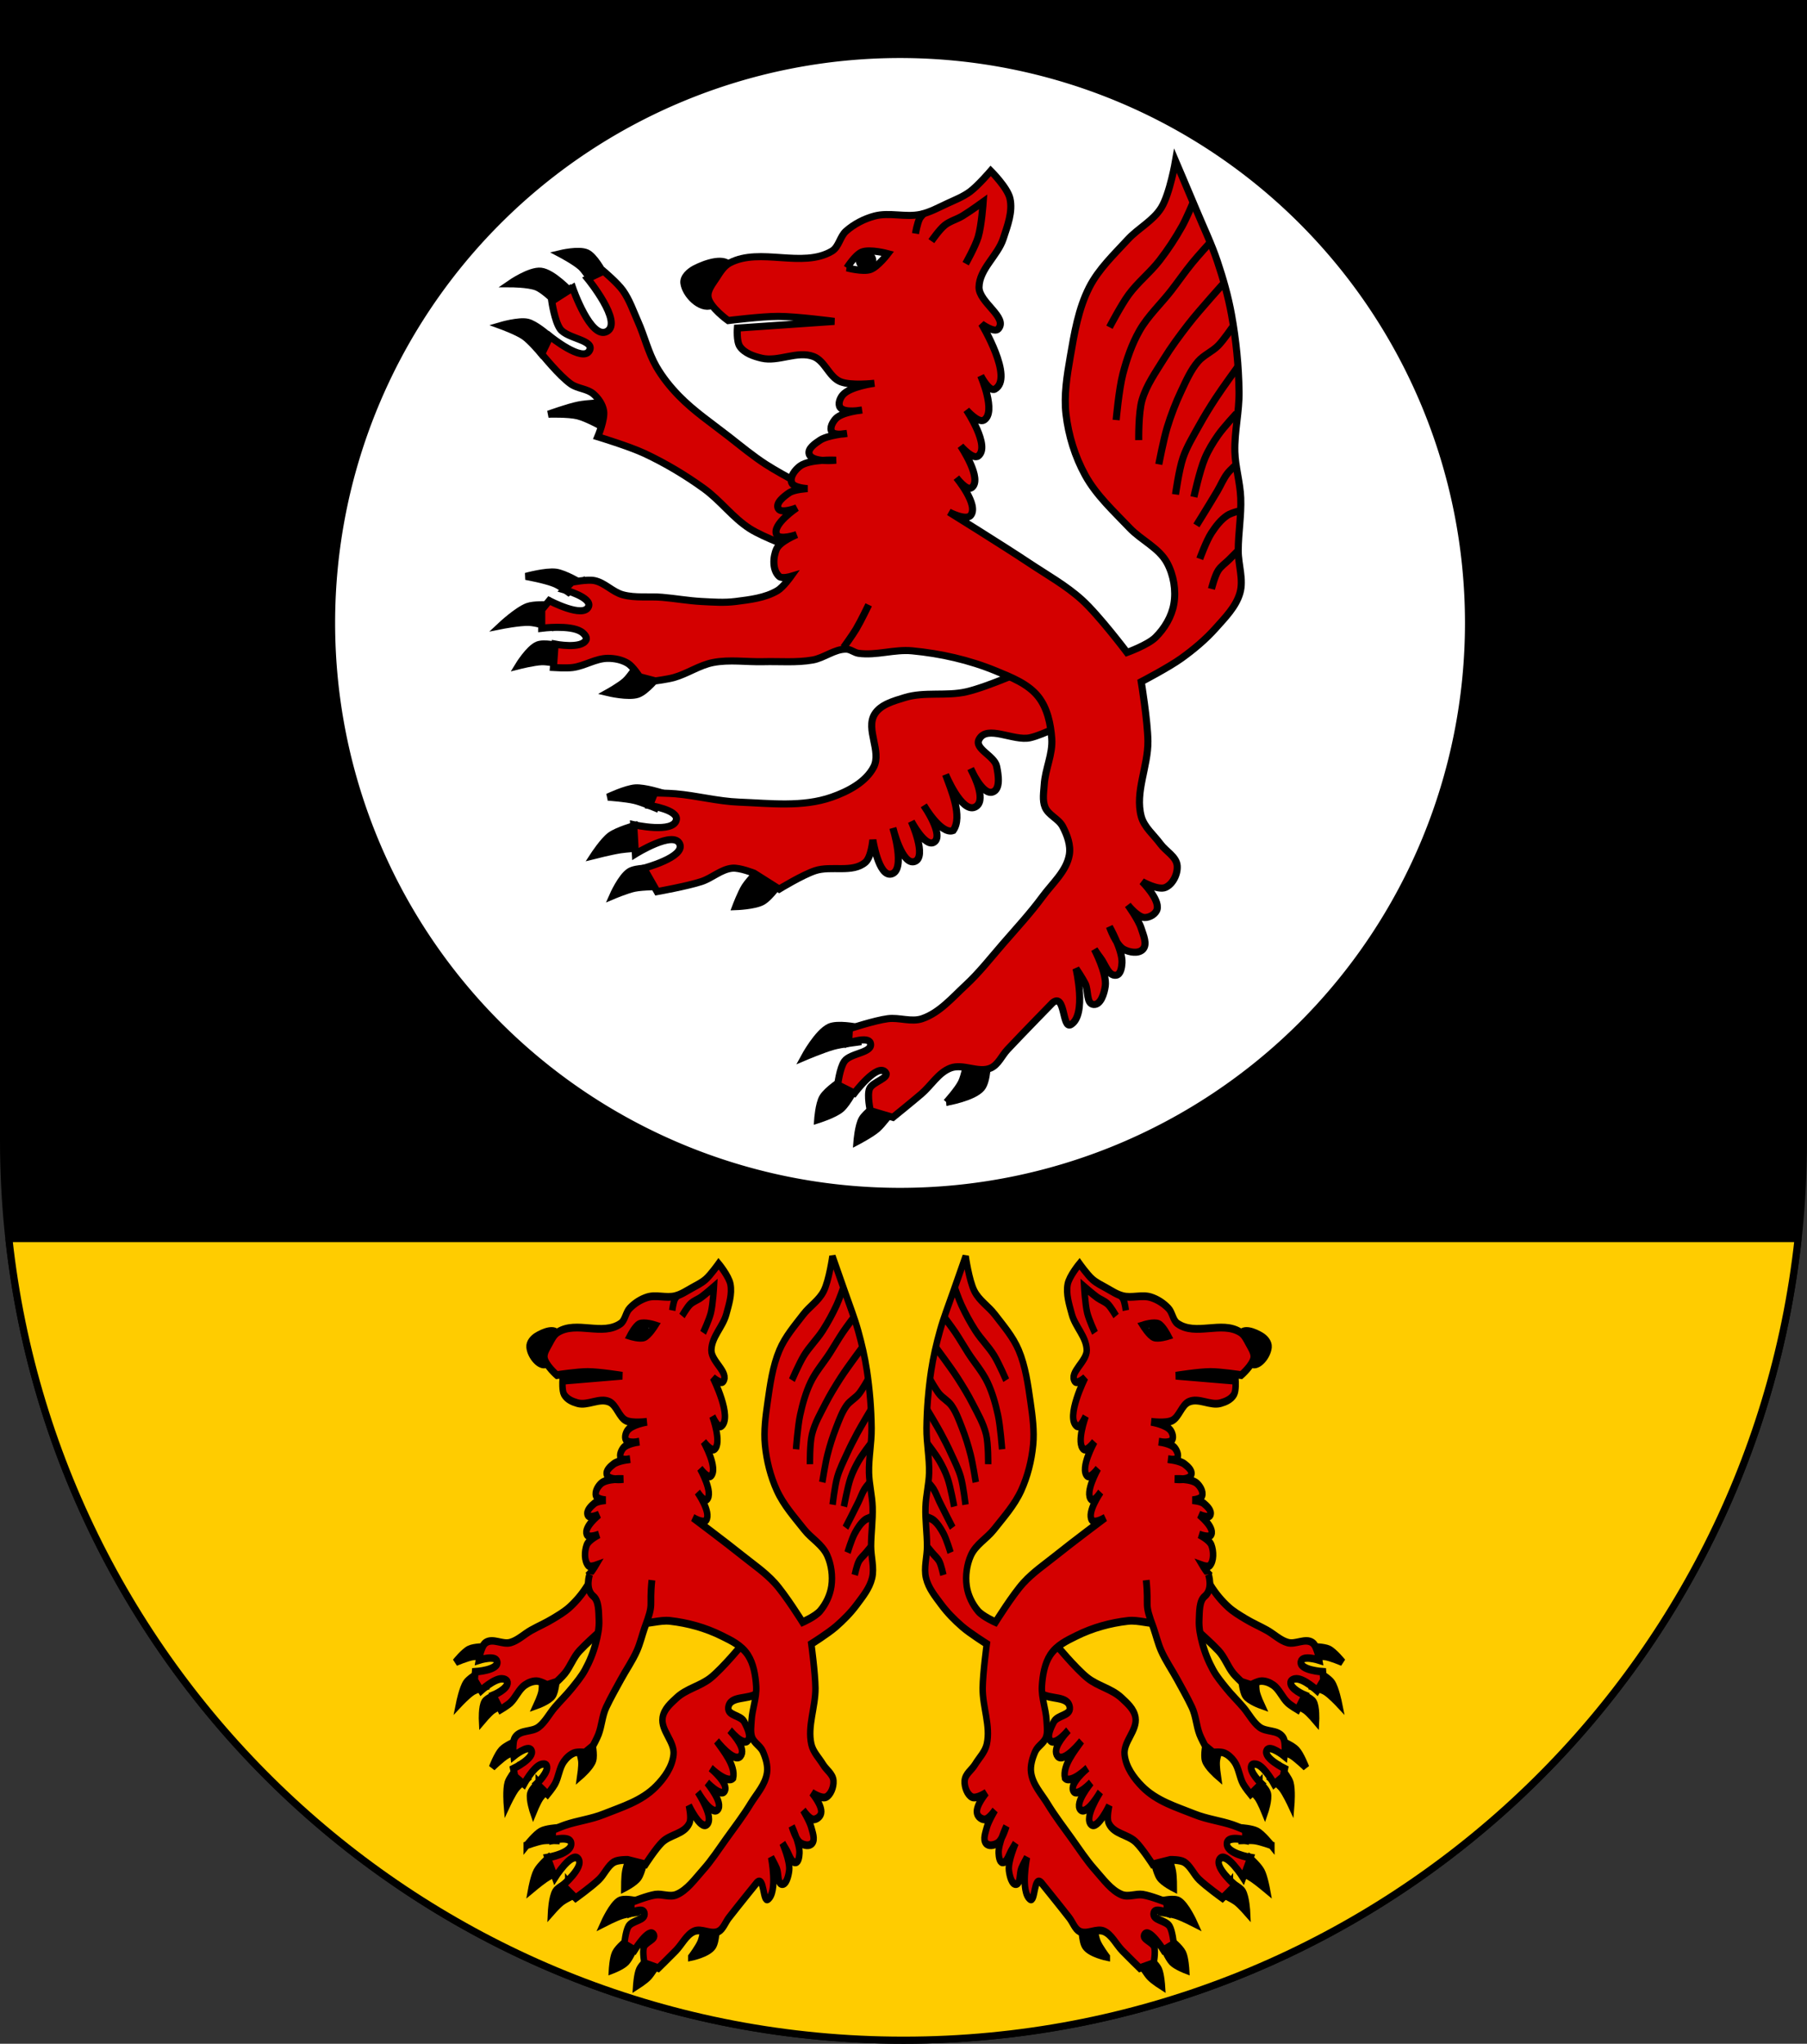 <?xml version="1.0" encoding="UTF-8" standalone="no"?>
<!-- Created with Inkscape (http://www.inkscape.org/) -->

<svg
   xmlns:dc="http://purl.org/dc/elements/1.1/"
   xmlns:cc="http://creativecommons.org/ns#"
   xmlns:rdf="http://www.w3.org/1999/02/22-rdf-syntax-ns#"
   xmlns:svg="http://www.w3.org/2000/svg"
   xmlns="http://www.w3.org/2000/svg"
   xmlns:sodipodi="http://sodipodi.sourceforge.net/DTD/sodipodi-0.dtd"
   xmlns:inkscape="http://www.inkscape.org/namespaces/inkscape"
   width="763"
   height="863"
   id="svg2"
   version="1.1"
   inkscape:version="0.48.4 r9939"
   sodipodi:docname="Wappen_Haus_Gareth.svg">
  <rect width="100%" height="100%" fill="#333333" stroke="none"/>
  <defs
     id="defs4">
    <inkscape:perspective
       sodipodi:type="inkscape:persp3d"
       inkscape:vp_x="0 : 526.18109 : 1"
       inkscape:vp_y="0 : 1000 : 0"
       inkscape:vp_z="744.09448 : 526.18109 : 1"
       inkscape:persp3d-origin="372.04724 : 350.78739 : 1"
       id="perspective10" />
    <inkscape:perspective
       id="perspective2828"
       inkscape:persp3d-origin="0.5 : 0.33333333 : 1"
       inkscape:vp_z="1 : 0.5 : 1"
       inkscape:vp_y="0 : 1000 : 0"
       inkscape:vp_x="0 : 0.5 : 1"
       sodipodi:type="inkscape:persp3d" />
    <inkscape:perspective
       id="perspective2828-7"
       inkscape:persp3d-origin="0.5 : 0.33333333 : 1"
       inkscape:vp_z="1 : 0.5 : 1"
       inkscape:vp_y="0 : 1000 : 0"
       inkscape:vp_x="0 : 0.5 : 1"
       sodipodi:type="inkscape:persp3d" />
    <inkscape:perspective
       id="perspective3640"
       inkscape:persp3d-origin="0.5 : 0.33333333 : 1"
       inkscape:vp_z="1 : 0.5 : 1"
       inkscape:vp_y="0 : 1000 : 0"
       inkscape:vp_x="0 : 0.5 : 1"
       sodipodi:type="inkscape:persp3d" />
    <inkscape:perspective
       id="perspective3670"
       inkscape:persp3d-origin="0.5 : 0.33333333 : 1"
       inkscape:vp_z="1 : 0.5 : 1"
       inkscape:vp_y="0 : 1000 : 0"
       inkscape:vp_x="0 : 0.5 : 1"
       sodipodi:type="inkscape:persp3d" />
    <inkscape:perspective
       id="perspective3693"
       inkscape:persp3d-origin="0.5 : 0.33333333 : 1"
       inkscape:vp_z="1 : 0.5 : 1"
       inkscape:vp_y="0 : 1000 : 0"
       inkscape:vp_x="0 : 0.5 : 1"
       sodipodi:type="inkscape:persp3d" />
    <inkscape:perspective
       id="perspective3720"
       inkscape:persp3d-origin="0.5 : 0.33333333 : 1"
       inkscape:vp_z="1 : 0.5 : 1"
       inkscape:vp_y="0 : 1000 : 0"
       inkscape:vp_x="0 : 0.5 : 1"
       sodipodi:type="inkscape:persp3d" />
    <inkscape:perspective
       id="perspective3747"
       inkscape:persp3d-origin="0.5 : 0.33333333 : 1"
       inkscape:vp_z="1 : 0.5 : 1"
       inkscape:vp_y="0 : 1000 : 0"
       inkscape:vp_x="0 : 0.5 : 1"
       sodipodi:type="inkscape:persp3d" />
    <inkscape:perspective
       id="perspective3763"
       inkscape:persp3d-origin="0.5 : 0.33333333 : 1"
       inkscape:vp_z="1 : 0.5 : 1"
       inkscape:vp_y="0 : 1000 : 0"
       inkscape:vp_x="0 : 0.5 : 1"
       sodipodi:type="inkscape:persp3d" />
    <inkscape:perspective
       id="perspective3792"
       inkscape:persp3d-origin="0.5 : 0.33333333 : 1"
       inkscape:vp_z="1 : 0.5 : 1"
       inkscape:vp_y="0 : 1000 : 0"
       inkscape:vp_x="0 : 0.5 : 1"
       sodipodi:type="inkscape:persp3d" />
    <inkscape:perspective
       id="perspective3814"
       inkscape:persp3d-origin="0.5 : 0.33333333 : 1"
       inkscape:vp_z="1 : 0.5 : 1"
       inkscape:vp_y="0 : 1000 : 0"
       inkscape:vp_x="0 : 0.5 : 1"
       sodipodi:type="inkscape:persp3d" />
    <inkscape:perspective
       id="perspective3841"
       inkscape:persp3d-origin="0.5 : 0.33333333 : 1"
       inkscape:vp_z="1 : 0.5 : 1"
       inkscape:vp_y="0 : 1000 : 0"
       inkscape:vp_x="0 : 0.5 : 1"
       sodipodi:type="inkscape:persp3d" />
    <inkscape:perspective
       id="perspective3841-5"
       inkscape:persp3d-origin="0.5 : 0.33333333 : 1"
       inkscape:vp_z="1 : 0.5 : 1"
       inkscape:vp_y="0 : 1000 : 0"
       inkscape:vp_x="0 : 0.5 : 1"
       sodipodi:type="inkscape:persp3d" />
    <inkscape:perspective
       id="perspective3872"
       inkscape:persp3d-origin="0.5 : 0.33333333 : 1"
       inkscape:vp_z="1 : 0.5 : 1"
       inkscape:vp_y="0 : 1000 : 0"
       inkscape:vp_x="0 : 0.5 : 1"
       sodipodi:type="inkscape:persp3d" />
    <inkscape:perspective
       id="perspective3898"
       inkscape:persp3d-origin="0.5 : 0.33333333 : 1"
       inkscape:vp_z="1 : 0.5 : 1"
       inkscape:vp_y="0 : 1000 : 0"
       inkscape:vp_x="0 : 0.5 : 1"
       sodipodi:type="inkscape:persp3d" />
    <inkscape:perspective
       id="perspective3920"
       inkscape:persp3d-origin="0.5 : 0.33333333 : 1"
       inkscape:vp_z="1 : 0.5 : 1"
       inkscape:vp_y="0 : 1000 : 0"
       inkscape:vp_x="0 : 0.5 : 1"
       sodipodi:type="inkscape:persp3d" />
    <inkscape:perspective
       id="perspective2860"
       inkscape:persp3d-origin="0.5 : 0.33333333 : 1"
       inkscape:vp_z="1 : 0.5 : 1"
       inkscape:vp_y="0 : 1000 : 0"
       inkscape:vp_x="0 : 0.5 : 1"
       sodipodi:type="inkscape:persp3d" />
    <inkscape:perspective
       id="perspective3672"
       inkscape:persp3d-origin="0.5 : 0.33333333 : 1"
       inkscape:vp_z="1 : 0.5 : 1"
       inkscape:vp_y="0 : 1000 : 0"
       inkscape:vp_x="0 : 0.5 : 1"
       sodipodi:type="inkscape:persp3d" />
    <inkscape:perspective
       id="perspective3695"
       inkscape:persp3d-origin="0.5 : 0.33333333 : 1"
       inkscape:vp_z="1 : 0.5 : 1"
       inkscape:vp_y="0 : 1000 : 0"
       inkscape:vp_x="0 : 0.5 : 1"
       sodipodi:type="inkscape:persp3d" />
    <inkscape:perspective
       id="perspective3261"
       inkscape:persp3d-origin="0.5 : 0.33333333 : 1"
       inkscape:vp_z="1 : 0.5 : 1"
       inkscape:vp_y="0 : 1000 : 0"
       inkscape:vp_x="0 : 0.5 : 1"
       sodipodi:type="inkscape:persp3d" />
    <inkscape:perspective
       id="perspective2828-1"
       inkscape:persp3d-origin="0.5 : 0.33333333 : 1"
       inkscape:vp_z="1 : 0.5 : 1"
       inkscape:vp_y="0 : 1000 : 0"
       inkscape:vp_x="0 : 0.5 : 1"
       sodipodi:type="inkscape:persp3d" />
    <inkscape:perspective
       id="perspective3652"
       inkscape:persp3d-origin="0.5 : 0.33333333 : 1"
       inkscape:vp_z="1 : 0.5 : 1"
       inkscape:vp_y="0 : 1000 : 0"
       inkscape:vp_x="0 : 0.5 : 1"
       sodipodi:type="inkscape:persp3d" />
    <inkscape:perspective
       id="perspective3652-2"
       inkscape:persp3d-origin="0.5 : 0.33333333 : 1"
       inkscape:vp_z="1 : 0.5 : 1"
       inkscape:vp_y="0 : 1000 : 0"
       inkscape:vp_x="0 : 0.5 : 1"
       sodipodi:type="inkscape:persp3d" />
    <inkscape:perspective
       id="perspective3652-5"
       inkscape:persp3d-origin="0.5 : 0.33333333 : 1"
       inkscape:vp_z="1 : 0.5 : 1"
       inkscape:vp_y="0 : 1000 : 0"
       inkscape:vp_x="0 : 0.5 : 1"
       sodipodi:type="inkscape:persp3d" />
    <inkscape:perspective
       id="perspective3727"
       inkscape:persp3d-origin="0.5 : 0.33333333 : 1"
       inkscape:vp_z="1 : 0.5 : 1"
       inkscape:vp_y="0 : 1000 : 0"
       inkscape:vp_x="0 : 0.5 : 1"
       sodipodi:type="inkscape:persp3d" />
    <inkscape:perspective
       id="perspective3843"
       inkscape:persp3d-origin="0.5 : 0.33333333 : 1"
       inkscape:vp_z="1 : 0.5 : 1"
       inkscape:vp_y="0 : 1000 : 0"
       inkscape:vp_x="0 : 0.5 : 1"
       sodipodi:type="inkscape:persp3d" />
    <inkscape:perspective
       id="perspective3970"
       inkscape:persp3d-origin="0.5 : 0.33333333 : 1"
       inkscape:vp_z="1 : 0.5 : 1"
       inkscape:vp_y="0 : 1000 : 0"
       inkscape:vp_x="0 : 0.5 : 1"
       sodipodi:type="inkscape:persp3d" />
    <inkscape:perspective
       id="perspective4007"
       inkscape:persp3d-origin="0.5 : 0.33333333 : 1"
       inkscape:vp_z="1 : 0.5 : 1"
       inkscape:vp_y="0 : 1000 : 0"
       inkscape:vp_x="0 : 0.5 : 1"
       sodipodi:type="inkscape:persp3d" />
    <inkscape:perspective
       id="perspective4062"
       inkscape:persp3d-origin="0.5 : 0.33333333 : 1"
       inkscape:vp_z="1 : 0.5 : 1"
       inkscape:vp_y="0 : 1000 : 0"
       inkscape:vp_x="0 : 0.5 : 1"
       sodipodi:type="inkscape:persp3d" />
    <inkscape:perspective
       id="perspective4153"
       inkscape:persp3d-origin="0.5 : 0.33333333 : 1"
       inkscape:vp_z="1 : 0.5 : 1"
       inkscape:vp_y="0 : 1000 : 0"
       inkscape:vp_x="0 : 0.5 : 1"
       sodipodi:type="inkscape:persp3d" />
    <inkscape:perspective
       id="perspective4316"
       inkscape:persp3d-origin="0.5 : 0.33333333 : 1"
       inkscape:vp_z="1 : 0.5 : 1"
       inkscape:vp_y="0 : 1000 : 0"
       inkscape:vp_x="0 : 0.5 : 1"
       sodipodi:type="inkscape:persp3d" />
    <inkscape:perspective
       id="perspective4316-9"
       inkscape:persp3d-origin="0.5 : 0.33333333 : 1"
       inkscape:vp_z="1 : 0.5 : 1"
       inkscape:vp_y="0 : 1000 : 0"
       inkscape:vp_x="0 : 0.5 : 1"
       sodipodi:type="inkscape:persp3d" />
    <inkscape:perspective
       id="perspective2898"
       inkscape:persp3d-origin="0.5 : 0.33333333 : 1"
       inkscape:vp_z="1 : 0.5 : 1"
       inkscape:vp_y="0 : 1000 : 0"
       inkscape:vp_x="0 : 0.5 : 1"
       sodipodi:type="inkscape:persp3d" />
    <inkscape:perspective
       id="perspective3337"
       inkscape:persp3d-origin="0.5 : 0.33333333 : 1"
       inkscape:vp_z="1 : 0.5 : 1"
       inkscape:vp_y="0 : 1000 : 0"
       inkscape:vp_x="0 : 0.5 : 1"
       sodipodi:type="inkscape:persp3d" />
    <inkscape:perspective
       id="perspective3373"
       inkscape:persp3d-origin="0.5 : 0.33333333 : 1"
       inkscape:vp_z="1 : 0.5 : 1"
       inkscape:vp_y="0 : 1000 : 0"
       inkscape:vp_x="0 : 0.5 : 1"
       sodipodi:type="inkscape:persp3d" />
    <inkscape:perspective
       id="perspective3837"
       inkscape:persp3d-origin="0.5 : 0.33333333 : 1"
       inkscape:vp_z="1 : 0.5 : 1"
       inkscape:vp_y="0 : 1000 : 0"
       inkscape:vp_x="0 : 0.5 : 1"
       sodipodi:type="inkscape:persp3d" />
    <inkscape:perspective
       id="perspective4362"
       inkscape:persp3d-origin="0.5 : 0.33333333 : 1"
       inkscape:vp_z="1 : 0.5 : 1"
       inkscape:vp_y="0 : 1000 : 0"
       inkscape:vp_x="0 : 0.5 : 1"
       sodipodi:type="inkscape:persp3d" />
    <inkscape:perspective
       id="perspective3266"
       inkscape:persp3d-origin="0.5 : 0.33333333 : 1"
       inkscape:vp_z="1 : 0.5 : 1"
       inkscape:vp_y="0 : 1000 : 0"
       inkscape:vp_x="0 : 0.5 : 1"
       sodipodi:type="inkscape:persp3d" />
    <inkscape:perspective
       id="perspective3806"
       inkscape:persp3d-origin="0.5 : 0.33333333 : 1"
       inkscape:vp_z="1 : 0.5 : 1"
       inkscape:vp_y="0 : 1000 : 0"
       inkscape:vp_x="0 : 0.5 : 1"
       sodipodi:type="inkscape:persp3d" />
    <inkscape:perspective
       id="perspective2894"
       inkscape:persp3d-origin="0.5 : 0.33333333 : 1"
       inkscape:vp_z="1 : 0.5 : 1"
       inkscape:vp_y="0 : 1000 : 0"
       inkscape:vp_x="0 : 0.5 : 1"
       sodipodi:type="inkscape:persp3d" />
  </defs>
  <sodipodi:namedview
     id="base"
     pagecolor="#ffffff"
     bordercolor="#666666"
     borderopacity="1.0"
     inkscape:pageopacity="0.0"
     inkscape:pageshadow="2"
     inkscape:zoom="0.49497475"
     inkscape:cx="285.91395"
     inkscape:cy="249.17802"
     inkscape:document-units="px"
     inkscape:current-layer="layer1"
     showgrid="true"
     inkscape:window-width="1280"
     inkscape:window-height="1002"
     inkscape:window-x="-8"
     inkscape:window-y="-8"
     inkscape:window-maximized="1"
     inkscape:snap-bbox="true"
     inkscape:bbox-paths="true"
     inkscape:bbox-nodes="true"
     inkscape:snap-bbox-edge-midpoints="true"
     inkscape:snap-bbox-midpoints="true"
     inkscape:object-paths="true"
     inkscape:object-nodes="true"
     inkscape:snap-smooth-nodes="true"
     inkscape:snap-intersection-paths="true"
     inkscape:snap-midpoints="true"
     inkscape:snap-object-midpoints="true"
     inkscape:snap-center="true"
     inkscape:snap-page="true">
    <inkscape:grid
       type="xygrid"
       id="grid2816"
       empspacing="5"
       visible="true"
       enabled="true"
       snapvisiblegridlinesonly="true" />
  </sodipodi:namedview>
  <g
     inkscape:label="Ebene 1"
     inkscape:groupmode="layer"
     id="layer1"
     transform="translate(-1.644,-192.036)">
    <path
       style="fill:#000000;fill-opacity:1;stroke:#000000;stroke-width:3;stroke-miterlimit:4;stroke-opacity:1;stroke-dasharray:none"
       d="m 3.144,193.536 0,480 c 0,209.868 170.132,380 380,380 209.868,0 380,-170.132 380,-380 l 0,-480 -760,0 z"
       id="path2850" />
    <path
       style="fill:#ffcc00;fill-opacity:1;fill-rule:nonzero;stroke:#000000;stroke-width:3;stroke-miterlimit:0;stroke-opacity:1;stroke-dasharray:none;stroke-dashoffset:0"
       d="M 3.75 523 C 24.43 713.34 185.66 861.5 381.5 861.5 C 577.34 861.5 738.57 713.34 759.25 523 L 3.75 523 z "
       transform="translate(1.644,192.036)"
       id="rect3232" />
    <path
       sodipodi:type="arc"
       style="fill:#ffffff;fill-opacity:1;stroke:#000000;stroke-width:4.25;stroke-miterlimit:4;stroke-opacity:1;stroke-dasharray:none"
       id="path2989"
       sodipodi:cx="380"
       sodipodi:cy="383"
       sodipodi:rx="340"
       sodipodi:ry="340"
       d="m 720,383 a 340,340 0 1 1 -680,0 340,340 0 1 1 680,0 z"
       transform="matrix(0.706,0,0,0.706,113.408,184.683)" />
    <g
       transform="matrix(0.699,0,0,0.699,114.947,188.09)"
       id="g3791"
       style="stroke:#000000;stroke-width:4.289;stroke-miterlimit:4;stroke-opacity:1;stroke-dasharray:none">
      <g
         style="stroke:#000000;stroke-width:4.289;stroke-miterlimit:4;stroke-opacity:1;stroke-dasharray:none"
         id="g3693">
        <path
           style="fill:#000000;stroke:#000000;stroke-width:4.289;stroke-linecap:butt;stroke-linejoin:miter;stroke-miterlimit:4;stroke-opacity:1;stroke-dasharray:none"
           d="m 267.69,190.197 c -6.695,2.589 -15.836,-6.507 -16.668,-13.637 -0.417,-3.579 3.374,-6.915 6.566,-8.586 6.421,-3.361 18.79,-7.639 21.718,-1.01 1.828,4.138 -7.563,5.555 -9.596,9.596 -2.066,4.105 2.266,11.98 -2.02,13.637 z"
           id="path3616"
           sodipodi:nodetypes="caaaaa"
           inkscape:connector-curvature="0" />
        <path
           style="fill:#000000;stroke:#000000;stroke-width:4.289;stroke-linecap:butt;stroke-linejoin:miter;stroke-miterlimit:4;stroke-opacity:1;stroke-dasharray:none"
           d="m 193.949,173.529 8.081,-3.536 c 0,0 -5.02,-9.548 -9.596,-11.617 -4.912,-2.22 -16.162,0.505 -16.162,0.505 0,0 8.944,4.704 12.627,8.081 2.035,1.866 5.051,6.566 5.051,6.566 z"
           id="path3618"
           sodipodi:nodetypes="ccacac"
           inkscape:connector-curvature="0" />
        <path
           style="fill:#000000;stroke:#000000;stroke-width:4.289;stroke-linecap:butt;stroke-linejoin:miter;stroke-miterlimit:4;stroke-opacity:1;stroke-dasharray:none"
           d="m 183.848,179.085 -11.617,7.576 c 0,0 -6.199,-6 -10.102,-7.576 -5.034,-2.034 -16.162,-2.02 -16.162,-2.02 0,0 12.007,-8.32 18.688,-7.576 7.334,0.817 18.183,12.627 18.183,12.627"
           id="path3620"
           sodipodi:nodetypes="ccacac"
           inkscape:connector-curvature="0" />
        <path
           style="fill:#000000;stroke:#000000;stroke-width:4.289;stroke-linecap:butt;stroke-linejoin:miter;stroke-miterlimit:4;stroke-opacity:1;stroke-dasharray:none"
           d="m 168.695,207.875 c 0,0 -7.469,-6.55 -12.122,-7.576 -5.302,-1.17 -16.162,2.02 -16.162,2.02 0,0 9.882,3.588 14.142,6.566 3.708,2.592 9.596,9.596 9.596,9.596 l 4.546,-10.607 z"
           id="path3622"
           sodipodi:nodetypes="cacacc"
           inkscape:connector-curvature="0" />
        <path
           style="fill:#000000;stroke:#000000;stroke-width:4.289;stroke-linecap:butt;stroke-linejoin:miter;stroke-miterlimit:4;stroke-opacity:1;stroke-dasharray:none"
           d="m 203.546,248.786 0,15.657 c 0,0 -10.742,-6.114 -16.668,-7.576 -5.73,-1.414 -17.678,-1.01 -17.678,-1.01 0,0 11.965,-4.328 18.183,-5.556 5.309,-1.049 16.162,-1.515 16.162,-1.515 z"
           id="path3624"
           sodipodi:nodetypes="ccacac"
           inkscape:connector-curvature="0" />
        <path
           style="fill:#000000;stroke:#000000;stroke-width:4.289;stroke-linecap:butt;stroke-linejoin:miter;stroke-miterlimit:4;stroke-opacity:1;stroke-dasharray:none"
           d="m 188.899,357.882 c 0,0 -9.698,-5.823 -15.152,-6.566 -6.063,-0.826 -18.183,2.525 -18.183,2.525 0,0 12.086,2.148 17.678,4.546 2.919,1.252 8.081,5.051 8.081,5.051 l 7.576,-5.556 z"
           id="path3626"
           sodipodi:nodetypes="cacacc"
           inkscape:connector-curvature="0" />
        <path
           style="fill:#000000;stroke:#000000;stroke-width:4.289;stroke-linecap:butt;stroke-linejoin:miter;stroke-miterlimit:4;stroke-opacity:1;stroke-dasharray:none"
           d="m 168.695,371.014 c 0,0 -8.317,-0.392 -12.122,1.01 -6.225,2.295 -16.162,11.617 -16.162,11.617 0,0 11.415,-2.275 17.173,-2.02 4.123,0.182 12.122,2.525 12.122,2.525 l -1.01,-13.132 z"
           id="path3628"
           sodipodi:nodetypes="cacacc"
           inkscape:connector-curvature="0" />
        <path
           style="fill:#000000;stroke:#000000;stroke-width:4.289;stroke-linecap:butt;stroke-linejoin:miter;stroke-miterlimit:4;stroke-opacity:1;stroke-dasharray:none"
           d="m 175.261,395.763 c 0,0 -8.737,-2.12 -12.627,-0.505 -5.282,2.193 -11.617,12.627 -11.617,12.627 0,0 9.356,-2.367 14.142,-2.525 3.047,-0.101 9.091,1.01 9.091,1.01 l 1.01,-10.607 z"
           id="path3630"
           sodipodi:nodetypes="cacacc"
           inkscape:connector-curvature="0" />
        <path
           style="fill:#000000;stroke:#000000;stroke-width:4.289;stroke-linecap:butt;stroke-linejoin:miter;stroke-miterlimit:4;stroke-opacity:1;stroke-dasharray:none"
           d="m 222.739,407.885 c 0,0 -4.259,6.478 -7.071,9.091 -3.112,2.893 -10.607,7.071 -10.607,7.071 0,0 12.443,2.987 18.183,1.01 5.076,-1.748 12.122,-10.607 12.122,-10.607 l -12.627,-6.566 z"
           id="path3632"
           sodipodi:nodetypes="cacacc"
           inkscape:connector-curvature="0" />
        <path
           style="fill:#000000;stroke:#000000;stroke-width:4.289;stroke-linecap:butt;stroke-linejoin:miter;stroke-miterlimit:4;stroke-opacity:1;stroke-dasharray:none"
           d="m 205.061,487.182 c 0,0 10.825,-5.157 16.668,-5.556 5.469,-0.374 16.162,3.03 16.162,3.03 l -4.041,9.091 c 0,0 -8.276,-3.504 -12.627,-4.546 -5.28,-1.264 -16.162,-2.02 -16.162,-2.02 z"
           id="path3634"
           sodipodi:nodetypes="caccac"
           inkscape:connector-curvature="0" />
        <path
           style="fill:#000000;stroke:#000000;stroke-width:4.289;stroke-linecap:butt;stroke-linejoin:miter;stroke-miterlimit:4;stroke-opacity:1;stroke-dasharray:none"
           d="m 221.223,504.354 c 0,0 -10.391,2.93 -14.647,6.061 -4.237,3.117 -10.102,12.122 -10.102,12.122 0,0 10.712,-2.695 16.162,-3.536 3.676,-0.567 11.112,-1.01 11.112,-1.01 l -2.525,-13.637 z"
           id="path3636"
           sodipodi:nodetypes="cacacc"
           inkscape:connector-curvature="0" />
        <path
           style="fill:#000000;stroke:#000000;stroke-width:4.289;stroke-linecap:butt;stroke-linejoin:miter;stroke-miterlimit:4;stroke-opacity:1;stroke-dasharray:none"
           d="m 232.335,530.113 c 0,0 -10.094,-0.487 -14.142,2.02 -5.042,3.123 -10.102,14.647 -10.102,14.647 0,0 8.591,-3.631 13.132,-4.546 5.127,-1.033 15.657,-1.01 15.657,-1.01 l -4.546,-11.112 z"
           id="path3638"
           sodipodi:nodetypes="cacacc"
           inkscape:connector-curvature="0" />
        <path
           style="fill:#000000;stroke:#000000;stroke-width:4.289;stroke-linecap:butt;stroke-linejoin:miter;stroke-miterlimit:4;stroke-opacity:1;stroke-dasharray:none"
           d="m 297.995,529.608 c 0,0 -7.321,7.304 -10.102,11.617 -2.409,3.735 -5.556,12.122 -5.556,12.122 0,0 11.371,-0.368 16.162,-3.03 4.792,-2.662 11.112,-12.122 11.112,-12.122 l -11.617,-8.586 z"
           id="path3644"
           sodipodi:nodetypes="cacacc"
           inkscape:connector-curvature="0" />
        <path
           style="fill:#000000;stroke:#000000;stroke-width:4.289;stroke-linecap:butt;stroke-linejoin:miter;stroke-miterlimit:4;stroke-opacity:1;stroke-dasharray:none"
           d="m 355.069,626.078 c 0,0 -11.284,-2.285 -16.162,0 -7.145,3.346 -15.152,18.183 -15.152,18.183 0,0 11.608,-4.931 17.678,-6.566 4.784,-1.289 14.647,-2.525 14.647,-2.525 l -1.01,-9.091 z"
           id="path3646"
           sodipodi:nodetypes="cscscc"
           inkscape:connector-curvature="0" />
        <path
           style="fill:#000000;stroke:#000000;stroke-width:4.289;stroke-linecap:butt;stroke-linejoin:miter;stroke-miterlimit:4;stroke-opacity:1;stroke-dasharray:none"
           d="m 346.987,657.898 c 0,0 -9.383,5.989 -12.122,10.607 -2.375,4.005 -3.03,13.637 -3.03,13.637 0,0 10.196,-3.183 14.142,-6.566 4.148,-3.556 9.091,-13.637 9.091,-13.637 l -8.081,-4.041 z"
           id="path3648"
           sodipodi:nodetypes="cacacc"
           inkscape:connector-curvature="0" />
        <path
           style="fill:#000000;stroke:#000000;stroke-width:4.289;stroke-linecap:butt;stroke-linejoin:miter;stroke-miterlimit:4;stroke-opacity:1;stroke-dasharray:none"
           d="m 355.574,695.273 c 0,0 0.732,-9.588 3.03,-13.637 2.058,-3.625 9.091,-8.586 9.091,-8.586 l 8.586,4.546 c 0,0 -5.242,7.213 -8.586,10.102 -3.606,3.115 -12.122,7.576 -12.122,7.576 z"
           id="path3650"
           sodipodi:nodetypes="caccac"
           inkscape:connector-curvature="0" />
        <path
           style="fill:#000000;stroke:#000000;stroke-width:4.289;stroke-linecap:butt;stroke-linejoin:miter;stroke-miterlimit:4;stroke-opacity:1;stroke-dasharray:none"
           d="m 409.617,671.535 c 0,0 6.88,-7.581 9.091,-12.122 1.985,-4.075 3.536,-13.132 3.536,-13.132 l 12.122,0 c 0,0 0.113,12.315 -3.536,16.668 -4.9,5.846 -21.213,8.586 -21.213,8.586 z"
           id="path3652"
           sodipodi:nodetypes="caccac"
           inkscape:connector-curvature="0" />
      </g>
      <path
         sodipodi:nodetypes="caaaaaaccaccaaccaaacaaacc"
         id="path3612"
         d="m 333.35,304.344 c 0,0 -22.33,-11.383 -32.83,-18.183 -7.772,-5.033 -14.932,-10.96 -22.223,-16.668 -10.27,-8.039 -21.211,-15.4 -30.305,-24.749 -5.189,-5.335 -9.926,-11.227 -13.637,-17.678 -4.895,-8.51 -7.11,-18.31 -11.112,-27.274 -2.824,-6.326 -5.072,-13.046 -9.091,-18.688 -3.178,-4.46 -11.617,-11.617 -11.617,-11.617 l -9.596,4.546 c 0,0 21.478,26.319 11.617,31.82 -9.736,5.431 -20.708,-26.264 -20.708,-26.264 l -12.627,8.081 c 0,0 1.711,11.919 5.051,16.668 4.224,6.004 21.152,6.666 17.678,13.132 -3.982,7.413 -23.739,-8.586 -23.739,-8.586 l -5.051,10.607 c 0,0 10.743,13.348 17.678,18.183 4.081,2.845 9.911,2.765 13.637,6.061 2.941,2.602 5.439,6.224 6.061,10.102 0.848,5.283 -3.536,15.657 -3.536,15.657 0,0 19.221,5.85 28.284,10.102 12.574,5.898 24.605,13.077 35.86,21.213 9.961,7.2 17.418,17.633 27.779,24.244 8.387,5.351 27.274,12.122 27.274,12.122 l 15.152,-32.83 z"
         style="fill:#d40000;fill-opacity:1;stroke:#000000;stroke-width:4.289;stroke-linecap:butt;stroke-linejoin:miter;stroke-miterlimit:4;stroke-opacity:1;stroke-dasharray:none"
         inkscape:connector-curvature="0" />
      <path
         sodipodi:nodetypes="caaaaaaaccaccaccaaccaacacacacccacaaaacc"
         id="path3614"
         d="m 460.63,408.895 c 0,0 -25.394,11.526 -38.891,14.647 -12.192,2.819 -25.423,-0.171 -37.376,3.536 -6.622,2.054 -14.619,4.154 -18.183,10.102 -5.452,9.1 4.406,22.417 -0.505,31.82 -4.802,9.194 -15.471,14.733 -25.254,18.183 -17.65,6.224 -37.362,3.749 -56.063,3.03 -12.896,-0.496 -25.527,-3.95 -38.386,-5.051 -4.197,-0.359 -12.627,-0.505 -12.627,-0.505 l -3.03,7.576 c 0,0 17.288,2.591 16.162,8.586 -1.596,8.497 -25.759,3.03 -25.759,3.03 l 1.01,17.678 c 0,0 23.139,-14.459 26.769,-6.061 3.465,8.015 -21.718,14.647 -21.718,14.647 l 8.081,14.142 c 0,0 18.071,-3.223 26.769,-6.061 6.452,-2.105 11.929,-7.467 18.688,-8.081 4.474,-0.407 13.132,3.03 13.132,3.03 l 15.152,9.596 c 0,0 13.997,-8.561 21.718,-11.112 9.724,-3.212 22.519,1.602 30.305,-5.051 3.643,-3.113 4.546,-13.637 4.546,-13.637 0,0 3.481,22.479 11.112,20.708 9.026,-2.095 1.01,-27.779 1.01,-27.779 0,0 5.533,22.804 13.132,20.203 7.672,-2.626 -2.02,-24.244 -2.02,-24.244 0,0 8.34,15.839 13.637,12.627 6.566,-3.981 -6.061,-22.223 -6.061,-22.223 0,0 10.415,17.887 17.678,15.152 6.069,-8.378 -1.44,-25.111 -4.546,-33.84 0,0 9.621,23.294 17.678,19.698 7.114,-3.175 0.492,-17.483 -2.525,-23.233 0,0 6.975,16.008 13.132,14.142 5.059,-1.533 3.63,-10.487 2.525,-15.657 -1.346,-6.302 -13.574,-10.443 -10.607,-16.162 4.732,-9.121 20.776,1.208 30.81,-1.01 8.397,-1.856 23.739,-10.102 23.739,-10.102 l -23.234,-32.325 z"
         style="fill:#d40000;fill-opacity:1;stroke:#000000;stroke-width:4.289;stroke-linecap:butt;stroke-linejoin:miter;stroke-miterlimit:4;stroke-opacity:1;stroke-dasharray:none"
         inkscape:connector-curvature="0" />
      <path
         sodipodi:nodetypes="caaaaaacaaaacacacacacacaacaaaaaaaaaacaaaaaaaaaacaaaaacaacaaacaaacaaacscaaaaccaaccaaccaaaaaaaaaaaaaaaaaaaccaaaccaacccaccaaaaaacaacacaacaacaacaacaacaaaaccacaaa"
         id="path2834"
         d="m 278.802,164.438 c 18.346,-9.532 43.827,3.459 61.619,-7.071 4.261,-2.522 4.866,-8.854 8.586,-12.122 4.866,-4.274 10.916,-7.416 17.173,-9.091 8.951,-2.397 18.719,0.932 27.779,-1.01 5.686,-1.219 10.882,-4.131 16.162,-6.566 4.65,-2.144 9.505,-4.047 13.637,-7.071 4.803,-3.516 12.627,-12.627 12.627,-12.627 0,0 10.127,10.061 11.617,16.668 1.802,7.992 -1.507,16.453 -4.041,24.244 -3.376,10.382 -14.47,18.378 -14.647,29.294 -0.151,9.265 17.696,18.261 11.617,25.254 -2.306,2.653 -10.102,-3.03 -10.102,-3.03 0,0 19.787,32.863 8.081,39.396 -3.432,1.915 -8.586,-8.081 -8.586,-8.081 0,0 9.585,21.989 2.02,26.769 -3.442,2.175 -10.607,-6.061 -10.607,-6.061 0,0 14.675,21.993 7.071,27.779 -3.241,2.466 -10.607,-6.061 -10.607,-6.061 0,0 13.652,20.21 6.566,25.254 -2.967,2.112 -9.091,-6.061 -9.091,-6.061 0,0 13.686,16.437 8.586,22.728 -2.789,3.441 -13.132,-2.02 -13.132,-2.02 0,0 32.553,20.19 48.487,30.81 10.766,7.175 22.23,13.539 31.82,22.223 10.355,9.377 27.274,31.82 27.274,31.82 0,0 12.556,-4.548 17.173,-9.091 5.478,-5.391 9.808,-12.629 11.112,-20.203 1.418,-8.238 -0.1,-17.377 -4.041,-24.749 -4.885,-9.14 -15.592,-13.699 -22.728,-21.213 -9.545,-10.05 -20.096,-19.671 -26.769,-31.82 -6.204,-11.294 -10.126,-24.071 -11.617,-36.871 -1.328,-11.402 0.58,-23.032 2.525,-34.345 2.485,-14.45 4.935,-29.374 11.617,-42.426 5.619,-10.977 14.873,-19.725 23.234,-28.789 6.298,-6.828 15.325,-11.288 20.203,-19.193 5.174,-8.385 8.586,-28.284 8.586,-28.284 0,0 8.477,19.842 12.627,29.799 4.27,10.245 9.09,20.289 12.627,30.81 3.552,10.568 6.606,21.354 8.586,32.325 2.764,15.315 4.326,30.906 4.546,46.467 0.171,12.15 -2.873,24.219 -2.525,36.365 0.267,9.331 3.167,18.452 3.536,27.779 0.419,10.61 -1.471,21.201 -1.515,31.82 -0.036,8.593 3.406,17.507 1.01,25.759 -2.396,8.252 -8.934,14.794 -14.647,21.213 -6.107,6.862 -13.255,12.813 -20.708,18.183 -7.591,5.469 -24.244,14.142 -24.244,14.142 0,0 3.899,23.832 4.041,35.86 0.179,15.211 -7.952,30.756 -4.041,45.457 1.741,6.544 7.615,11.204 11.617,16.668 3.263,4.455 9.655,7.627 10.102,13.132 0.402,4.955 -2.523,11.123 -7.071,13.132 -4.445,1.963 -14.142,-3.536 -14.142,-3.536 0,0 10.606,10.523 9.091,16.668 -0.727,2.947 -4.542,5.135 -7.576,5.051 -4.207,-0.117 -10.102,-7.576 -10.102,-7.576 0,0 6.479,8.954 8.081,14.142 1.246,4.034 3.874,9.524 1.01,12.627 -2.627,2.845 -8.227,1.872 -11.617,0 -4.703,-2.596 -8.586,-13.637 -8.586,-13.637 0,0 7.963,14.061 7.576,21.718 -0.141,2.783 -0.78,7.161 -3.536,7.576 -4.715,0.71 -6.624,-6.879 -9.596,-10.607 -1.281,-1.607 -3.536,-5.051 -3.536,-5.051 0,0 7.642,14.574 6.566,22.223 -0.611,4.347 -2.7,11.52 -7.071,11.112 -4.514,-0.421 -3.02,-8.574 -5.051,-12.627 -1.591,-3.175 -5.556,-9.091 -5.556,-9.091 0,0 6.626,27.923 -3.03,33.84 -5.384,3.299 -3.346,-19.604 -11.112,-13.132 0,0 -18.322,18.724 -27.274,28.284 -3.421,3.654 -5.524,9.087 -10.102,11.112 -7.39,3.269 -16.687,-2.865 -24.244,0 -7.36,2.791 -11.692,10.545 -17.678,15.657 -5.639,4.816 -17.173,14.142 -17.173,14.142 l -13.637,-4.041 c 0,0 -2.051,-9.033 -0.505,-13.132 1.639,-4.346 12.598,-6.557 9.596,-10.102 -4.858,-5.737 -18.688,12.627 -18.688,12.627 l -10.102,-5.051 c 0,0 1.208,-10.14 4.041,-14.142 3.697,-5.224 17.601,-5.014 15.657,-11.112 -1.329,-4.171 -13.132,0 -13.132,0 l 0.505,-8.586 c 0,0 15.295,-5.042 23.234,-6.061 6.847,-0.878 14.173,2.223 20.708,0 10.457,-3.557 18.159,-12.7 26.264,-20.203 8.311,-7.693 15.299,-16.706 22.728,-25.254 8.075,-9.29 16.45,-18.366 23.739,-28.284 5.919,-8.053 14.48,-15.402 16.162,-25.254 0.99,-5.797 -1.296,-11.972 -4.041,-17.173 -2.447,-4.637 -8.62,-6.764 -10.607,-11.617 -1.723,-4.21 -0.79,-9.097 -0.505,-13.637 0.587,-9.365 5.237,-18.422 4.546,-27.779 -0.651,-8.814 -2.612,-18.311 -8.081,-25.254 -6.217,-7.894 -16.469,-11.829 -25.759,-15.657 -16.008,-6.596 -33.271,-10.491 -50.508,-12.122 -10.739,-1.016 -21.64,2.993 -32.325,1.515 -2.637,-0.365 -4.914,-2.515 -7.576,-2.525 -7.081,-0.027 -13.229,5.34 -20.203,6.566 -9.789,1.721 -19.864,0.759 -29.799,1.01 -10.1,0.255 -20.386,-1.415 -30.305,0.505 -8.319,1.61 -15.579,6.808 -23.739,9.091 -3.625,1.014 -11.112,2.02 -11.112,2.02 l -9.596,-2.525 c 0,0 -4.017,-6.215 -7.071,-8.081 -3.554,-2.172 -7.957,-3.054 -12.122,-3.03 -7.309,0.041 -13.964,4.622 -21.213,5.556 -3.841,0.495 -11.617,0 -11.617,0 l 1.01,-14.142 c 0,0 15.965,3.14 18.688,-2.525 0.851,-1.77 -1.365,-4.012 -3.03,-5.051 -6.738,-4.202 -23.739,-2.02 -23.739,-2.02 l 0,-11.112 4.546,-5.556 c 0,0 20.802,10.977 23.739,3.536 2.177,-5.517 -14.647,-10.102 -14.647,-10.102 l 4.546,-4.546 c 0,0 9.165,-1.893 13.637,-1.01 6.279,1.239 10.994,6.918 17.173,8.586 7.655,2.067 15.838,0.843 23.739,1.515 7.929,0.674 15.792,2.104 23.739,2.525 6.893,0.366 13.861,0.876 20.708,10e-6 8.628,-1.103 17.771,-2.131 25.254,-6.566 3.381,-2.004 8.081,-8.586 8.081,-8.586 0,0 -5.331,1.589 -7.071,0 -4.119,-3.762 -3.851,-11.601 -1.515,-16.668 2.073,-4.497 12.122,-8.586 12.122,-8.586 0,0 -10.315,3.614 -12.122,0 -3.012,-6.023 12.122,-16.162 12.122,-16.162 0,0 -9.308,3.744 -11.112,0.505 -1.886,-3.386 3.361,-7.417 6.566,-9.596 3.141,-2.136 11.112,-2.525 11.112,-2.525 0,0 -8.341,-0.366 -9.596,-3.536 -1.386,-3.5 2.018,-7.871 5.051,-10.102 5.908,-4.346 21.718,-3.536 21.718,-3.536 0,0 -14.265,1.643 -16.162,-3.536 -1.24,-3.383 3.555,-6.607 6.566,-8.586 4.641,-3.05 16.162,-4.041 16.162,-4.041 0,0 -7.424,1.543 -9.091,-1.01 -1.543,-2.363 0.539,-6.077 2.525,-8.081 3.86,-3.895 15.657,-5.051 15.657,-5.051 0,0 -10.539,2.047 -13.132,-1.515 -1.516,-2.082 -0.159,-5.619 1.515,-7.576 4.432,-5.181 19.193,-7.071 19.193,-7.071 0,0 -14.345,1.687 -20.708,-1.01 -6.799,-2.882 -9.252,-12.548 -16.162,-15.152 -9.773,-3.683 -21.148,3.4 -31.315,1.01 -4.84,-1.138 -10.299,-2.985 -13.132,-7.071 -2.13,-3.072 -1.515,-11.112 -1.515,-11.112 l 58.589,-4.041 c 0,0 -22.515,-2.995 -33.84,-3.03 -10.136,-0.031 -30.305,2.525 -30.305,2.525 0,0 -11.199,-8.002 -12.122,-14.142 -0.628,-4.175 2.778,-8.058 5.051,-11.617 2.182,-3.417 4.483,-7.222 8.081,-9.091 z"
         style="fill:#d40000;fill-opacity:1;stroke:#000000;stroke-width:4.289;stroke-linecap:butt;stroke-linejoin:miter;stroke-miterlimit:4;stroke-opacity:1;stroke-dasharray:none"
         inkscape:connector-curvature="0" />
      <path
         sodipodi:nodetypes="cac"
         id="path3654"
         d="m 347.492,396.773 c 0,0 5.279,-7.262 7.576,-11.112 2.816,-4.721 7.576,-14.647 7.576,-14.647"
         style="fill:none;stroke:#000000;stroke-width:4.289;stroke-linecap:butt;stroke-linejoin:miter;stroke-miterlimit:4;stroke-opacity:1;stroke-dasharray:none"
         inkscape:connector-curvature="0" />
      <path
         sodipodi:nodetypes="cacac"
         id="path3658"
         d="m 349.513,167.469 c 0,0 4.99,-7.987 9.091,-9.596 4.868,-1.911 15.657,1.01 15.657,1.01 0,0 -6.099,8.042 -10.607,9.596 -4.468,1.541 -14.142,-1.01 -14.142,-1.01 z"
         style="fill:#ffffff;stroke:#000000;stroke-width:4.289;stroke-linecap:butt;stroke-linejoin:miter;stroke-miterlimit:4;stroke-opacity:1;stroke-dasharray:none"
         inkscape:connector-curvature="0" />
      <path
         sodipodi:nodetypes="cac"
         id="path3660"
         d="m 390.929,146.76 c 0,0 1.046,-6.316 2.525,-9.091 0.73,-1.37 3.03,-3.536 3.03,-3.536"
         style="fill:none;stroke:#000000;stroke-width:4.289;stroke-linecap:butt;stroke-linejoin:miter;stroke-miterlimit:4;stroke-opacity:1;stroke-dasharray:none"
         inkscape:connector-curvature="0" />
      <path
         sodipodi:nodetypes="caacac"
         id="path3662"
         d="m 400.525,151.306 c 0,0 4.821,-6.978 8.081,-9.596 3.112,-2.499 7.183,-3.504 10.607,-5.556 4.366,-2.616 12.627,-8.586 12.627,-8.586 0,0 -0.987,14.369 -3.03,21.213 -1.702,5.701 -7.576,16.162 -7.576,16.162"
         style="fill:none;stroke:#000000;stroke-width:4.289;stroke-linecap:butt;stroke-linejoin:miter;stroke-miterlimit:4;stroke-opacity:1;stroke-dasharray:none"
         inkscape:connector-curvature="0" />
      <g
         style="stroke:#000000;stroke-width:4.289;stroke-miterlimit:4;stroke-opacity:1;stroke-dasharray:none"
         id="g3682">
        <path
           sodipodi:nodetypes="caaac"
           style="fill:none;stroke:#000000;stroke-width:4.289;stroke-linecap:butt;stroke-linejoin:miter;stroke-miterlimit:4;stroke-opacity:1;stroke-dasharray:none"
           d="m 508.107,203.329 c 0,0 7.104,-13.554 11.617,-19.698 5.504,-7.494 13,-13.353 18.688,-20.708 5.056,-6.538 9.613,-13.489 13.637,-20.708 2.53,-4.54 6.566,-14.142 6.566,-14.142"
           id="path3664"
           inkscape:connector-curvature="0" />
        <path
           sodipodi:nodetypes="caaaac"
           style="fill:none;stroke:#000000;stroke-width:4.289;stroke-linecap:butt;stroke-linejoin:miter;stroke-miterlimit:4;stroke-opacity:1;stroke-dasharray:none"
           d="m 512.147,259.392 c 0,0 1.673,-18.727 4.041,-27.779 2.373,-9.075 5.454,-18.117 10.102,-26.264 5.107,-8.953 12.882,-16.095 19.193,-24.244 4.268,-5.511 8.217,-11.27 12.627,-16.668 3.547,-4.342 11.112,-12.627 11.112,-12.627"
           id="path3666"
           inkscape:connector-curvature="0" />
        <path
           sodipodi:nodetypes="caaaac"
           style="fill:none;stroke:#000000;stroke-width:4.289;stroke-linecap:butt;stroke-linejoin:miter;stroke-miterlimit:4;stroke-opacity:1;stroke-dasharray:none"
           d="m 525.784,271.514 c 0,0 -0.263,-16.463 2.02,-24.244 2.63,-8.961 8.237,-16.795 13.132,-24.749 4.432,-7.2 9.475,-14.02 14.647,-20.708 4.312,-5.576 9.022,-10.834 13.637,-16.162 2.654,-3.065 8.081,-9.091 8.081,-9.091"
           id="path3668"
           inkscape:connector-curvature="0" />
        <path
           sodipodi:nodetypes="caaaac"
           style="fill:none;stroke:#000000;stroke-width:4.289;stroke-linecap:butt;stroke-linejoin:miter;stroke-miterlimit:4;stroke-opacity:1;stroke-dasharray:none"
           d="m 537.906,286.161 c 0,0 2.834,-14.957 5.051,-22.223 2.317,-7.596 5.176,-15.052 8.586,-22.223 2.915,-6.129 5.677,-12.532 10.102,-17.678 3.36,-3.908 8.499,-5.931 12.122,-9.596 3.29,-3.329 8.586,-11.112 8.586,-11.112"
           id="path3670"
           inkscape:connector-curvature="0" />
        <path
           sodipodi:nodetypes="caaac"
           style="fill:none;stroke:#000000;stroke-width:4.289;stroke-linecap:butt;stroke-linejoin:miter;stroke-miterlimit:4;stroke-opacity:1;stroke-dasharray:none"
           d="m 548.008,304.344 c 0,0 2.076,-15.077 4.546,-22.223 2.336,-6.761 6.141,-12.93 9.596,-19.193 3.139,-5.688 6.548,-11.229 10.102,-16.668 4.164,-6.374 13.132,-18.688 13.132,-18.688"
           id="path3672"
           inkscape:connector-curvature="0" />
        <path
           sodipodi:nodetypes="caac"
           style="fill:none;stroke:#000000;stroke-width:4.289;stroke-linecap:butt;stroke-linejoin:miter;stroke-miterlimit:4;stroke-opacity:1;stroke-dasharray:none"
           d="m 559.119,305.859 c 0,0 3.452,-15.812 6.566,-23.234 2.101,-5.007 4.968,-9.694 8.081,-14.142 3.288,-4.698 11.112,-13.132 11.112,-13.132"
           id="path3674"
           inkscape:connector-curvature="0" />
        <path
           sodipodi:nodetypes="caac"
           style="fill:none;stroke:#000000;stroke-width:4.289;stroke-linecap:butt;stroke-linejoin:miter;stroke-miterlimit:4;stroke-opacity:1;stroke-dasharray:none"
           d="m 560.635,323.032 c 0,0 8.516,-13.746 12.627,-20.708 2.07,-3.506 3.589,-7.371 6.061,-10.607 1.734,-2.271 6.061,-6.061 6.061,-6.061"
           id="path3676"
           inkscape:connector-curvature="0" />
        <path
           sodipodi:nodetypes="caac"
           style="fill:none;stroke:#000000;stroke-width:4.289;stroke-linecap:butt;stroke-linejoin:miter;stroke-miterlimit:4;stroke-opacity:1;stroke-dasharray:none"
           d="m 562.655,343.235 c 0,0 3.934,-10.867 7.071,-15.657 2.612,-3.989 5.628,-7.965 9.596,-10.607 2.527,-1.682 8.586,-3.03 8.586,-3.03"
           id="path3678"
           inkscape:connector-curvature="0" />
        <path
           sodipodi:nodetypes="caac"
           style="fill:none;stroke:#000000;stroke-width:4.289;stroke-linecap:butt;stroke-linejoin:miter;stroke-miterlimit:4;stroke-opacity:1;stroke-dasharray:none"
           d="m 569.726,361.418 c 0,0 1.924,-7.787 4.041,-11.112 1.663,-2.611 4.377,-4.377 6.566,-6.566 1.684,-1.684 5.051,-5.051 5.051,-5.051"
           id="path3680"
           inkscape:connector-curvature="0" />
      </g>
      <path
         transform="matrix(0.715,0,0,0.656,408.389,20.093)"
         d="m -60.609,217.976 c 0,3.347 -2.487,6.061 -5.556,6.061 -3.068,0 -5.556,-2.714 -5.556,-6.061 0,-3.347 2.487,-6.061 5.556,-6.061 3.068,0 5.556,2.714 5.556,6.061 z"
         sodipodi:ry="6.0609155"
         sodipodi:rx="5.5558391"
         sodipodi:cy="217.97618"
         sodipodi:cx="-66.164993"
         id="path3712"
         style="fill:#000000;fill-opacity:1;stroke:#000000;stroke-width:6.265;stroke-miterlimit:4;stroke-opacity:1;stroke-dasharray:none"
         sodipodi:type="arc" />
    </g>
    <g
       transform="matrix(-0.476,0,0,0.575,592.882,571.225)"
       style="stroke:#000000;stroke-width:5.731;stroke-miterlimit:4;stroke-opacity:1;stroke-dasharray:none"
       id="g3149">
      <path
         style="fill:#000000;stroke:#000000;stroke-width:5.731;stroke-linecap:butt;stroke-linejoin:miter;stroke-miterlimit:4;stroke-opacity:1;stroke-dasharray:none"
         d="m 131.867,342.167 c -6.057,2.342 -14.327,-5.887 -15.08,-12.338 -0.378,-3.238 3.052,-6.257 5.94,-7.768 5.809,-3.041 17,-6.912 19.649,-0.914 1.654,3.744 -6.842,5.026 -8.682,8.682 -1.869,3.714 2.05,10.838 -1.828,12.338 z"
         id="path3151"
         sodipodi:nodetypes="caaaaa"
         inkscape:connector-curvature="0" />
      <path
         style="fill:#000000;stroke:#000000;stroke-width:5.731;stroke-linecap:butt;stroke-linejoin:miter;stroke-miterlimit:4;stroke-opacity:1;stroke-dasharray:none"
         d="m 210.921,736.523 c 0,0 -10.209,-2.067 -14.623,0 -6.464,3.028 -13.709,16.451 -13.709,16.451 0,0 10.502,-4.461 15.994,-5.94 4.328,-1.166 13.252,-2.285 13.252,-2.285 l -0.914,-8.225 z"
         id="path3153"
         sodipodi:nodetypes="cscscc"
         inkscape:connector-curvature="0" />
      <path
         style="fill:#000000;stroke:#000000;stroke-width:5.731;stroke-linecap:butt;stroke-linejoin:miter;stroke-miterlimit:4;stroke-opacity:1;stroke-dasharray:none"
         d="m 203.61,765.311 c 0,0 -8.489,5.418 -10.967,9.596 -2.149,3.624 -2.742,12.338 -2.742,12.338 0,0 9.225,-2.88 12.795,-5.94 3.752,-3.217 8.225,-12.338 8.225,-12.338 l -7.311,-3.656 z"
         id="path3155"
         sodipodi:nodetypes="cacacc"
         inkscape:connector-curvature="0" />
      <path
         style="fill:#000000;stroke:#000000;stroke-width:5.731;stroke-linecap:butt;stroke-linejoin:miter;stroke-miterlimit:4;stroke-opacity:1;stroke-dasharray:none"
         d="m 211.378,799.126 c 0,0 0.662,-8.674 2.742,-12.338 1.862,-3.28 8.225,-7.768 8.225,-7.768 l 7.768,4.113 c 0,0 -4.743,6.526 -7.768,9.139 -3.262,2.818 -10.967,6.854 -10.967,6.854 z"
         id="path3157"
         sodipodi:nodetypes="caccac"
         inkscape:connector-curvature="0" />
      <path
         style="fill:#000000;stroke:#000000;stroke-width:5.731;stroke-linecap:butt;stroke-linejoin:miter;stroke-miterlimit:4;stroke-opacity:1;stroke-dasharray:none"
         d="m 260.273,777.649 c 0,0 6.224,-6.859 8.225,-10.967 1.796,-3.687 3.199,-11.881 3.199,-11.881 l 10.967,0 c 0,0 0.102,11.142 -3.199,15.08 -4.434,5.289 -19.192,7.768 -19.192,7.768 z"
         id="path3159"
         sodipodi:nodetypes="caccac"
         inkscape:connector-curvature="0" />
      <g
         style="stroke:#000000;stroke-width:5.731;stroke-miterlimit:4;stroke-opacity:1;stroke-dasharray:none"
         id="g3161"
         transform="matrix(0.936,-0.352,0.352,0.936,-171.112,150.3)">
        <path
           sodipodi:nodetypes="caccac"
           id="path3163"
           d="m 75.204,610.859 c 0,0 9.794,-4.665 15.08,-5.027 4.948,-0.338 14.623,2.742 14.623,2.742 l -3.656,8.225 c 0,0 -7.488,-3.17 -11.424,-4.113 -4.777,-1.144 -14.623,-1.828 -14.623,-1.828 z"
           style="fill:#000000;stroke:#000000;stroke-width:5.731;stroke-linecap:butt;stroke-linejoin:miter;stroke-miterlimit:4;stroke-opacity:1;stroke-dasharray:none"
           inkscape:connector-curvature="0" />
        <path
           sodipodi:nodetypes="cacacc"
           id="path3165"
           d="m 89.827,626.396 c 0,0 -9.401,2.651 -13.252,5.484 -3.833,2.82 -9.139,10.967 -9.139,10.967 0,0 9.691,-2.438 14.623,-3.199 3.326,-0.513 10.053,-0.914 10.053,-0.914 L 89.827,626.396 z"
           style="fill:#000000;stroke:#000000;stroke-width:5.731;stroke-linecap:butt;stroke-linejoin:miter;stroke-miterlimit:4;stroke-opacity:1;stroke-dasharray:none"
           inkscape:connector-curvature="0" />
        <path
           sodipodi:nodetypes="cacacc"
           id="path3167"
           d="m 99.88,649.701 c 0,0 -9.132,-0.44 -12.795,1.828 -4.562,2.825 -9.139,13.252 -9.139,13.252 0,0 7.773,-3.285 11.881,-4.113 4.638,-0.935 14.166,-0.914 14.166,-0.914 l -4.113,-10.053 z"
           style="fill:#000000;stroke:#000000;stroke-width:5.731;stroke-linecap:butt;stroke-linejoin:miter;stroke-miterlimit:4;stroke-opacity:1;stroke-dasharray:none"
           inkscape:connector-curvature="0" />
        <path
           sodipodi:nodetypes="cacacc"
           id="path3169"
           d="m 159.285,649.244 c 0,0 -6.623,6.608 -9.139,10.51 -2.179,3.38 -5.027,10.967 -5.027,10.967 0,0 10.288,-0.333 14.623,-2.742 4.335,-2.408 10.053,-10.967 10.053,-10.967 l -10.51,-7.768 z"
           style="fill:#000000;stroke:#000000;stroke-width:5.731;stroke-linecap:butt;stroke-linejoin:miter;stroke-miterlimit:4;stroke-opacity:1;stroke-dasharray:none"
           inkscape:connector-curvature="0" />
        <path
           sodipodi:nodetypes="caaaaaaaccaccaccaaccaacacacacccacaaaacc"
           id="path3171"
           d="m 306.425,540.03 c 0,0 -22.975,10.428 -35.186,13.252 -11.031,2.551 -23.001,-0.155 -33.815,3.199 -5.991,1.858 -13.227,3.758 -16.451,9.139 -4.933,8.233 3.986,20.281 -0.457,28.788 -4.345,8.318 -13.997,13.33 -22.848,16.451 -15.968,5.631 -33.803,3.392 -50.722,2.742 -11.667,-0.448 -23.095,-3.574 -34.729,-4.57 -3.797,-0.325 -11.424,-0.457 -11.424,-0.457 l -2.742,6.854 c 0,0 15.641,2.344 14.623,7.768 -1.444,7.688 -23.305,2.742 -23.305,2.742 l 0.914,15.994 c 0,0 20.935,-13.081 24.219,-5.484 3.135,7.252 -19.649,13.252 -19.649,13.252 l 7.311,12.795 c 0,0 16.35,-2.916 24.219,-5.484 5.837,-1.905 10.792,-6.755 16.907,-7.311 4.048,-0.368 11.881,2.742 11.881,2.742 l 13.709,8.682 c 0,0 12.663,-7.746 19.649,-10.053 8.798,-2.906 20.374,1.449 27.418,-4.57 3.296,-2.816 4.113,-12.338 4.113,-12.338 0,0 3.149,20.338 10.053,18.735 8.166,-1.895 0.914,-25.133 0.914,-25.133 0,0 5.006,20.631 11.881,18.278 6.941,-2.376 -1.828,-21.934 -1.828,-21.934 0,0 7.545,14.33 12.338,11.424 5.94,-3.602 -5.484,-20.106 -5.484,-20.106 0,0 9.422,16.183 15.994,13.709 5.491,-7.579 -1.302,-22.719 -4.113,-30.616 0,0 8.705,21.075 15.994,17.821 6.436,-2.873 0.445,-15.817 -2.285,-21.02 0,0 6.311,14.483 11.881,12.795 4.577,-1.387 3.284,-9.488 2.285,-14.166 -1.218,-5.701 -12.281,-9.448 -9.596,-14.623 4.282,-8.252 18.797,1.093 27.874,-0.914 7.597,-1.679 21.477,-9.139 21.477,-9.139 l -21.02,-29.245 z"
           style="fill:#d40000;fill-opacity:1;stroke:#000000;stroke-width:5.731;stroke-linecap:butt;stroke-linejoin:miter;stroke-miterlimit:4;stroke-opacity:1;stroke-dasharray:none"
           inkscape:connector-curvature="0" />
      </g>
      <g
         style="stroke:#000000;stroke-width:5.731;stroke-miterlimit:4;stroke-opacity:1;stroke-dasharray:none"
         id="g3174"
         transform="matrix(0.652,-0.759,0.759,0.652,-200.169,96.313)">
        <g
           transform="matrix(0.368,0.935,-0.844,0.332,281.319,1046.997)"
           id="g3176"
           style="stroke:#000000;stroke-width:6.005;stroke-miterlimit:4;stroke-opacity:1;stroke-dasharray:none">
          <path
             style="fill:#000000;stroke:#000000;stroke-width:6.005;stroke-linecap:butt;stroke-linejoin:miter;stroke-miterlimit:4;stroke-opacity:1;stroke-dasharray:none"
             d="m -662.544,237.287 c 0,0 -9.562,3.647 -13.139,7.113 -3.976,3.852 -8.363,14.349 -8.363,14.349 0,0 8.281,-7.4 13.112,-10.039 2.522,-1.378 8.109,-2.928 8.109,-2.928 l 0.28,-8.495 z"
             id="path3178"
             sodipodi:nodetypes="cacacc"
             inkscape:connector-curvature="0" />
          <path
             style="fill:#000000;stroke:#000000;stroke-width:6.005;stroke-linecap:butt;stroke-linejoin:miter;stroke-miterlimit:4;stroke-opacity:1;stroke-dasharray:none"
             d="m -664.151,261.809 c 0,0 -4.927,5.699 -6.055,9.19 -1.846,5.712 -0.765,17.992 -0.765,17.992 0,0 4.76,-9.393 8.158,-13.348 2.434,-2.832 8.57,-7.214 8.57,-7.214 l -9.909,-6.619 z"
             id="path3180"
             sodipodi:nodetypes="cacacc"
             inkscape:connector-curvature="0" />
          <path
             style="fill:#000000;stroke:#000000;stroke-width:6.005;stroke-linecap:butt;stroke-linejoin:miter;stroke-miterlimit:4;stroke-opacity:1;stroke-dasharray:none"
             d="m -642.872,270.966 c 0,0 -6.391,5.032 -7.415,8.702 -1.391,4.984 2.494,15.322 2.494,15.322 0,0 3.544,-7.98 6.105,-11.474 1.631,-2.225 5.799,-5.905 5.799,-5.905 l -6.983,-6.646 z"
             id="path3182"
             sodipodi:nodetypes="cacacc"
             inkscape:connector-curvature="0" />
          <path
             style="fill:#000000;stroke:#000000;stroke-width:6.005;stroke-linecap:butt;stroke-linejoin:miter;stroke-miterlimit:4;stroke-opacity:1;stroke-dasharray:none"
             d="m -607.717,243.957 c 0,0 2.229,6.65 2.518,10.111 0.319,3.831 -0.895,11.498 -0.895,11.498 0,0 9.078,-7.185 10.879,-12.374 1.593,-4.589 -0.774,-14.552 -0.774,-14.552 l -11.728,5.316 z"
             id="path3184"
             sodipodi:nodetypes="cacacc"
             inkscape:connector-curvature="0" />
          <path
             style="fill:#d40000;fill-opacity:1;stroke:#000000;stroke-width:6.005;stroke-linecap:butt;stroke-linejoin:miter;stroke-miterlimit:4;stroke-opacity:1;stroke-dasharray:none"
             d="m -543.089,107.191 c -2.615,23.578 2.372,17.031 -6.553,38.968 -2.231,6.004 -3.862,12.314 -6.617,18.044 -3.985,8.289 -9.558,15.514 -14.208,23.366 -4.417,7.459 -8.829,14.424 -13.006,22.555 -3.503,6.819 -3.86,14.889 -6.796,21.971 -1.304,3.146 -4.771,9.035 -4.771,9.035 l -7.159,5.417 c 0,0 -6.667,-0.615 -9.701,0.516 -3.531,1.315 -6.619,3.955 -8.93,6.932 -4.055,5.224 -4.514,12.519 -7.9,18.199 -1.794,3.009 -6.491,8.266 -6.491,8.266 l -9.498,-8.621 c 0,0 11.155,-9.605 8.645,-14.709 -0.784,-1.594 -3.617,-1.271 -5.287,-0.666 -6.756,2.446 -14.702,15.762 -14.702,15.762 l -7.907,-6.209 -1.413,-6.339 c 0,0 19.435,-8.668 15.78,-14.916 -2.709,-4.632 -15.372,4.778 -15.372,4.778 l -0.694,-5.775 c 0.161,-3.357 0.11,-7.311 2.15,-9.8 4.853,-5.922 14.349,-3.623 20.456,-7.89 5.747,-4.015 9.45,-10.799 14.343,-16.045 4.91,-5.265 10.321,-10.061 15.062,-15.48 4.112,-4.7 8.368,-9.374 11.571,-14.735 4.036,-6.755 7.243,-14.006 9.439,-21.638 1.739,-6.044 3.172,-12.432 2.854,-18.766 -0.334,-6.641 0.004,-15.42 -4.945,-19.187 -7.693,-5.857 -3.277,-17.715 -3.277,-17.715"
             id="path3186"
             sodipodi:nodetypes="ccaacaaaccaacccaccaaaaaaaaaasa"
             inkscape:connector-curvature="0" />
        </g>
      </g>
      <path
         style="fill:#d40000;fill-opacity:1;stroke:#000000;stroke-width:5.731;stroke-linecap:butt;stroke-linejoin:miter;stroke-miterlimit:4;stroke-opacity:1;stroke-dasharray:none"
         d="m 167.967,497.99 c 3.059,-1.813 7.311,-7.768 7.311,-7.768 0,0 -4.823,1.438 -6.397,0 -3.727,-3.404 -3.484,-10.496 -1.371,-15.08 1.875,-4.068 10.967,-7.768 10.967,-7.768 0,0 -9.332,3.27 -10.967,0 -2.725,-5.45 10.967,-14.623 10.967,-14.623 0,0 -8.421,3.388 -10.053,0.457 -1.706,-3.064 3.041,-6.711 5.94,-8.682 2.842,-1.932 10.053,-2.285 10.053,-2.285 0,0 -7.547,-0.331 -8.682,-3.199 -1.254,-3.167 1.826,-7.121 4.57,-9.139 5.345,-3.932 19.649,-3.199 19.649,-3.199 0,0 -12.906,1.486 -14.623,-3.199 -1.122,-3.061 3.216,-5.978 5.94,-7.768 4.199,-2.76 14.623,-3.656 14.623,-3.656 0,0 -6.717,1.396 -8.225,-0.914 -1.396,-2.138 0.488,-5.498 2.285,-7.311 3.492,-3.524 14.166,-4.57 14.166,-4.57 0,0 -9.535,1.852 -11.881,-1.371 -1.371,-1.884 -0.144,-5.084 1.371,-6.854 4.01,-4.688 17.364,-6.397 17.364,-6.397 0,0 -12.979,1.526 -18.735,-0.914 -6.151,-2.608 -8.371,-11.352 -14.623,-13.709 -8.842,-3.333 -19.133,3.076 -28.331,0.914 -4.379,-1.029 -9.318,-2.701 -11.881,-6.397 -1.927,-2.779 -1.371,-10.053 -1.371,-10.053 l 53.007,-3.656 c 0,0 -20.37,-2.71 -30.616,-2.742 -9.171,-0.028 -27.418,2.285 -27.418,2.285 0,0 -10.132,-7.24 -10.967,-12.795 -0.568,-3.778 2.513,-7.291 4.57,-10.51 1.975,-3.092 4.056,-6.534 7.311,-8.225 16.598,-8.624 39.652,3.129 55.749,-6.397 3.855,-2.282 4.402,-8.011 7.768,-10.967 4.403,-3.867 9.876,-6.71 15.537,-8.225 8.098,-2.168 16.936,0.843 25.133,-0.914 5.144,-1.102 9.845,-3.737 14.623,-5.94 4.207,-1.94 8.6,-3.661 12.338,-6.397 4.346,-3.181 11.424,-11.424 11.424,-11.424 0,0 9.162,9.103 10.51,15.08 1.63,7.231 -1.363,14.885 -3.656,21.934 -3.054,9.393 -13.091,16.628 -13.252,26.504 -0.136,8.382 16.01,16.521 10.51,22.848 -2.087,2.4 -9.139,-2.742 -9.139,-2.742 0,0 17.902,29.733 7.311,35.643 -3.105,1.733 -7.768,-7.311 -7.768,-7.311 0,0 8.672,19.894 1.828,24.219 -3.115,1.968 -9.596,-5.484 -9.596,-5.484 0,0 13.277,19.898 6.397,25.133 -2.932,2.231 -9.596,-5.484 -9.596,-5.484 0,0 12.352,18.285 5.94,22.848 -2.685,1.911 -8.225,-5.484 -8.225,-5.484 0,0 12.382,14.871 7.768,20.563 -2.523,3.113 -11.881,-1.828 -11.881,-1.828 0,0 29.451,18.266 43.868,27.874 9.74,6.491 20.113,12.249 28.788,20.106 9.368,8.484 24.676,28.788 24.676,28.788 0,0 11.36,-4.115 15.537,-8.225 4.956,-4.878 8.873,-11.426 10.053,-18.278 1.283,-7.453 -0.091,-15.721 -3.656,-22.391 -4.42,-8.269 -14.106,-12.394 -20.563,-19.192 -8.636,-9.093 -18.181,-17.797 -24.219,-28.788 -5.613,-10.218 -9.162,-21.778 -10.51,-33.358 -1.201,-10.316 0.524,-20.838 2.285,-31.073 2.249,-13.074 4.465,-26.576 10.51,-38.385 5.084,-9.931 13.456,-17.846 21.02,-26.047 5.698,-6.177 13.865,-10.213 18.278,-17.364 4.681,-7.586 7.768,-25.59 7.768,-25.59 0,0 7.669,17.951 11.424,26.961 3.863,9.269 8.224,18.356 11.424,27.874 3.214,9.561 5.977,19.319 7.768,29.245 2.501,13.856 3.914,27.961 4.113,42.04 0.155,10.992 -2.599,21.912 -2.285,32.901 0.242,8.442 2.865,16.694 3.199,25.133 0.379,9.6 -1.331,19.181 -1.371,28.788 -0.033,7.774 3.081,15.839 0.914,23.305 -2.168,7.466 -8.083,13.385 -13.252,19.192 -5.525,6.208 -11.992,11.592 -18.735,16.451 -6.868,4.948 -21.934,12.795 -21.934,12.795 0,0 3.528,21.562 3.656,32.444 0.162,13.762 -7.194,27.826 -3.656,41.126 1.575,5.921 6.89,10.137 10.51,15.08 2.952,4.031 8.736,6.901 9.139,11.881 0.363,4.483 -2.283,10.064 -6.397,11.881 -4.021,1.776 -12.795,-3.199 -12.795,-3.199 0,0 9.596,9.52 8.225,15.08 -0.657,2.666 -4.109,4.646 -6.854,4.57 -3.807,-0.106 -9.139,-6.854 -9.139,-6.854 0,0 5.862,8.101 7.311,12.795 1.127,3.65 3.505,8.617 0.914,11.424 -2.376,2.574 -7.443,1.693 -10.51,0 -4.255,-2.349 -7.768,-12.338 -7.768,-12.338 0,0 7.205,12.721 6.854,19.649 -0.127,2.518 -0.705,6.479 -3.199,6.854 -4.266,0.642 -5.993,-6.223 -8.682,-9.596 -1.159,-1.454 -3.199,-4.57 -3.199,-4.57 0,0 6.914,13.186 5.94,20.106 -0.553,3.933 -2.443,10.422 -6.397,10.053 -4.084,-0.381 -2.732,-7.757 -4.57,-11.424 -1.44,-2.873 -5.027,-8.225 -5.027,-8.225 0,0 5.995,25.263 -2.742,30.616 -4.871,2.985 -3.027,-17.736 -10.053,-11.881 0,0 -16.577,16.94 -24.676,25.59 -3.095,3.306 -4.998,8.221 -9.139,10.053 -6.686,2.958 -15.098,-2.592 -21.934,0 -6.659,2.525 -10.578,9.54 -15.994,14.166 -5.101,4.357 -15.537,12.795 -15.537,12.795 l -12.338,-3.656 c 0,0 -1.856,-8.173 -0.457,-11.881 1.483,-3.932 11.398,-5.932 8.682,-9.139 -4.395,-5.191 -16.907,11.424 -16.907,11.424 l -9.139,-4.57 c 0,0 1.093,-9.174 3.656,-12.795 3.345,-4.726 15.924,-4.536 14.166,-10.053 -1.203,-3.773 -11.881,0 -11.881,0 l 0.457,-7.768 c 0,0 13.838,-4.562 21.02,-5.483 6.194,-0.795 12.823,2.011 18.735,0 9.461,-3.218 16.429,-11.49 23.762,-18.278 7.519,-6.96 13.841,-15.115 20.563,-22.848 7.305,-8.405 14.882,-16.616 21.477,-25.59 5.355,-7.286 13.101,-13.935 14.623,-22.848 0.895,-5.244 -1.173,-10.831 -3.656,-15.537 -2.214,-4.196 -7.799,-6.12 -9.596,-10.51 -1.559,-3.809 -0.714,-8.23 -0.457,-12.338 0.531,-8.472 4.738,-16.667 4.113,-25.133 -0.589,-7.975 -2.363,-16.566 -7.311,-22.848 -5.625,-7.142 -14.9,-10.702 -23.305,-14.166 -14.483,-5.968 -30.101,-9.491 -45.696,-10.967 -9.716,-0.919 -19.578,2.708 -29.245,1.371 -2.386,-0.33 -4.446,-2.276 -6.854,-2.285"
         id="path3188"
         sodipodi:nodetypes="ccaacacaacaacaacaacaacaaaaccacaaaaaaaaacaaaacacacacacacaacaaaaaaaaaacaaaaaaaaaacaaaaacaacaaacaaacaaacscaaaaccaaccaaccaaaaaaaaaaaaaac"
         inkscape:connector-curvature="0" />
      <path
         style="fill:#ffffff;stroke:#000000;stroke-width:5.731;stroke-linecap:butt;stroke-linejoin:miter;stroke-miterlimit:4;stroke-opacity:1;stroke-dasharray:none"
         d="m 205.895,321.604 c 0,0 4.514,-7.226 8.225,-8.682 4.405,-1.729 14.166,0.914 14.166,0.914 0,0 -5.518,7.276 -9.596,8.682 -4.042,1.394 -12.795,-0.914 -12.795,-0.914 z"
         id="path3190"
         sodipodi:nodetypes="cacac"
         inkscape:connector-curvature="0" />
      <path
         style="fill:none;stroke:#000000;stroke-width:5.731;stroke-linecap:butt;stroke-linejoin:miter;stroke-miterlimit:4;stroke-opacity:1;stroke-dasharray:none"
         d="m 243.365,302.869 c 0,0 0.946,-5.714 2.285,-8.225 0.661,-1.239 2.742,-3.199 2.742,-3.199"
         id="path3192"
         sodipodi:nodetypes="cac"
         inkscape:connector-curvature="0" />
      <path
         style="fill:none;stroke:#000000;stroke-width:5.731;stroke-linecap:butt;stroke-linejoin:miter;stroke-miterlimit:4;stroke-opacity:1;stroke-dasharray:none"
         d="m 252.047,306.982 c 0,0 4.362,-6.313 7.311,-8.682 2.815,-2.261 6.499,-3.17 9.596,-5.027 3.95,-2.367 11.424,-7.768 11.424,-7.768 0,0 -0.893,13 -2.742,19.192 -1.54,5.158 -6.854,14.623 -6.854,14.623"
         id="path3194"
         sodipodi:nodetypes="caacac"
         inkscape:connector-curvature="0" />
      <g
         id="g3196"
         style="stroke:#000000;stroke-width:6.335;stroke-miterlimit:4;stroke-opacity:1;stroke-dasharray:none"
         transform="matrix(0.905,0,0,0.905,-110.321,170.09)">
        <path
           id="path3198"
           d="m 508.107,203.329 c 0,0 7.104,-13.554 11.617,-19.698 5.504,-7.494 13,-13.353 18.688,-20.708 5.056,-6.538 9.613,-13.489 13.637,-20.708 2.53,-4.54 6.566,-14.142 6.566,-14.142"
           style="fill:none;stroke:#000000;stroke-width:6.335;stroke-linecap:butt;stroke-linejoin:miter;stroke-miterlimit:4;stroke-opacity:1;stroke-dasharray:none"
           sodipodi:nodetypes="caaac"
           inkscape:connector-curvature="0" />
        <path
           id="path3200"
           d="m 512.147,259.392 c 0,0 1.673,-18.727 4.041,-27.779 2.373,-9.075 5.454,-18.117 10.102,-26.264 5.107,-8.953 12.882,-16.095 19.193,-24.244 4.268,-5.511 8.217,-11.27 12.627,-16.668 3.547,-4.342 11.112,-12.627 11.112,-12.627"
           style="fill:none;stroke:#000000;stroke-width:6.335;stroke-linecap:butt;stroke-linejoin:miter;stroke-miterlimit:4;stroke-opacity:1;stroke-dasharray:none"
           sodipodi:nodetypes="caaaac"
           inkscape:connector-curvature="0" />
        <path
           id="path3202"
           d="m 525.784,271.514 c 0,0 -0.263,-16.463 2.02,-24.244 2.63,-8.961 8.237,-16.795 13.132,-24.749 4.432,-7.2 9.475,-14.02 14.647,-20.708 4.312,-5.576 9.022,-10.834 13.637,-16.162 2.654,-3.065 8.081,-9.091 8.081,-9.091"
           style="fill:none;stroke:#000000;stroke-width:6.335;stroke-linecap:butt;stroke-linejoin:miter;stroke-miterlimit:4;stroke-opacity:1;stroke-dasharray:none"
           sodipodi:nodetypes="caaaac"
           inkscape:connector-curvature="0" />
        <path
           id="path3204"
           d="m 537.906,286.161 c 0,0 2.834,-14.957 5.051,-22.223 2.317,-7.596 5.176,-15.052 8.586,-22.223 2.915,-6.129 5.677,-12.532 10.102,-17.678 3.36,-3.908 8.499,-5.931 12.122,-9.596 3.29,-3.329 8.586,-11.112 8.586,-11.112"
           style="fill:none;stroke:#000000;stroke-width:6.335;stroke-linecap:butt;stroke-linejoin:miter;stroke-miterlimit:4;stroke-opacity:1;stroke-dasharray:none"
           sodipodi:nodetypes="caaaac"
           inkscape:connector-curvature="0" />
        <path
           id="path3206"
           d="m 548.008,304.344 c 0,0 2.076,-15.077 4.546,-22.223 2.336,-6.761 6.141,-12.93 9.596,-19.193 3.139,-5.688 6.548,-11.229 10.102,-16.668 4.164,-6.374 13.132,-18.688 13.132,-18.688"
           style="fill:none;stroke:#000000;stroke-width:6.335;stroke-linecap:butt;stroke-linejoin:miter;stroke-miterlimit:4;stroke-opacity:1;stroke-dasharray:none"
           sodipodi:nodetypes="caaac"
           inkscape:connector-curvature="0" />
        <path
           id="path3208"
           d="m 559.119,305.859 c 0,0 3.452,-15.812 6.566,-23.234 2.101,-5.007 4.968,-9.694 8.081,-14.142 3.288,-4.698 11.112,-13.132 11.112,-13.132"
           style="fill:none;stroke:#000000;stroke-width:6.335;stroke-linecap:butt;stroke-linejoin:miter;stroke-miterlimit:4;stroke-opacity:1;stroke-dasharray:none"
           sodipodi:nodetypes="caac"
           inkscape:connector-curvature="0" />
        <path
           id="path3210"
           d="m 560.635,323.032 c 0,0 8.516,-13.746 12.627,-20.708 2.07,-3.506 3.589,-7.371 6.061,-10.607 1.734,-2.271 6.061,-6.061 6.061,-6.061"
           style="fill:none;stroke:#000000;stroke-width:6.335;stroke-linecap:butt;stroke-linejoin:miter;stroke-miterlimit:4;stroke-opacity:1;stroke-dasharray:none"
           sodipodi:nodetypes="caac"
           inkscape:connector-curvature="0" />
        <path
           id="path3212"
           d="m 562.655,343.235 c 0,0 3.934,-10.867 7.071,-15.657 2.612,-3.989 5.628,-7.965 9.596,-10.607 2.527,-1.682 8.586,-3.03 8.586,-3.03"
           style="fill:none;stroke:#000000;stroke-width:6.335;stroke-linecap:butt;stroke-linejoin:miter;stroke-miterlimit:4;stroke-opacity:1;stroke-dasharray:none"
           sodipodi:nodetypes="caac"
           inkscape:connector-curvature="0" />
        <path
           id="path3214"
           d="m 569.726,361.418 c 0,0 1.924,-7.787 4.041,-11.112 1.663,-2.611 4.377,-4.377 6.566,-6.566 1.684,-1.684 5.051,-5.051 5.051,-5.051"
           style="fill:none;stroke:#000000;stroke-width:6.335;stroke-linecap:butt;stroke-linejoin:miter;stroke-miterlimit:4;stroke-opacity:1;stroke-dasharray:none"
           sodipodi:nodetypes="caac"
           inkscape:connector-curvature="0" />
      </g>
      <path
         sodipodi:type="arc"
         style="fill:#000000;fill-opacity:1;stroke:#000000;stroke-width:9.253;stroke-miterlimit:4;stroke-opacity:1;stroke-dasharray:none"
         id="path3216"
         sodipodi:cx="-66.164993"
         sodipodi:cy="217.97618"
         sodipodi:rx="5.5558391"
         sodipodi:ry="6.0609155"
         d="m -60.609,217.976 c 0,3.347 -2.487,6.061 -5.556,6.061 -3.068,0 -5.556,-2.714 -5.556,-6.061 0,-3.347 2.487,-6.061 5.556,-6.061 3.068,0 5.556,2.714 5.556,6.061 z"
         transform="matrix(0.647,0,0,0.593,259.161,188.268)" />
      <g
         style="stroke:#000000;stroke-width:5.731;stroke-miterlimit:4;stroke-opacity:1;stroke-dasharray:none"
         id="g3218"
         transform="matrix(0.366,-0.931,0.931,0.366,-306.511,282.199)">
        <g
           transform="matrix(0.368,0.935,-0.844,0.332,281.319,1046.997)"
           id="g3220"
           style="stroke:#000000;stroke-width:6.005;stroke-miterlimit:4;stroke-opacity:1;stroke-dasharray:none">
          <path
             style="fill:#000000;stroke:#000000;stroke-width:6.005;stroke-linecap:butt;stroke-linejoin:miter;stroke-miterlimit:4;stroke-opacity:1;stroke-dasharray:none"
             d="m -662.544,237.287 c 0,0 -9.562,3.647 -13.139,7.113 -3.976,3.852 -8.363,14.349 -8.363,14.349 0,0 8.281,-7.4 13.112,-10.039 2.522,-1.378 8.109,-2.928 8.109,-2.928 l 0.28,-8.495 z"
             id="path3222"
             sodipodi:nodetypes="cacacc"
             inkscape:connector-curvature="0" />
          <path
             style="fill:#000000;stroke:#000000;stroke-width:6.005;stroke-linecap:butt;stroke-linejoin:miter;stroke-miterlimit:4;stroke-opacity:1;stroke-dasharray:none"
             d="m -664.151,261.809 c 0,0 -4.927,5.699 -6.055,9.19 -1.846,5.712 -0.765,17.992 -0.765,17.992 0,0 4.76,-9.393 8.158,-13.348 2.434,-2.832 8.57,-7.214 8.57,-7.214 l -9.909,-6.619 z"
             id="path3224"
             sodipodi:nodetypes="cacacc"
             inkscape:connector-curvature="0" />
          <path
             style="fill:#000000;stroke:#000000;stroke-width:6.005;stroke-linecap:butt;stroke-linejoin:miter;stroke-miterlimit:4;stroke-opacity:1;stroke-dasharray:none"
             d="m -642.872,270.966 c 0,0 -6.391,5.032 -7.415,8.702 -1.391,4.984 2.494,15.322 2.494,15.322 0,0 3.544,-7.98 6.105,-11.474 1.631,-2.225 5.799,-5.905 5.799,-5.905 l -6.983,-6.646 z"
             id="path3226"
             sodipodi:nodetypes="cacacc"
             inkscape:connector-curvature="0" />
          <path
             style="fill:#000000;stroke:#000000;stroke-width:6.005;stroke-linecap:butt;stroke-linejoin:miter;stroke-miterlimit:4;stroke-opacity:1;stroke-dasharray:none"
             d="m -607.717,243.957 c 0,0 2.229,6.65 2.518,10.111 0.319,3.831 -0.895,11.498 -0.895,11.498 0,0 9.078,-7.185 10.879,-12.374 1.593,-4.589 -0.774,-14.552 -0.774,-14.552 l -11.728,5.316 z"
             id="path3228"
             sodipodi:nodetypes="cacacc"
             inkscape:connector-curvature="0" />
          <path
             style="fill:#d40000;fill-opacity:1;stroke:#000000;stroke-width:6.005;stroke-linecap:butt;stroke-linejoin:miter;stroke-miterlimit:4;stroke-opacity:1;stroke-dasharray:none"
             d="m -543.089,107.191 c -2.615,23.578 2.372,17.031 -6.553,38.968 -2.231,6.004 -3.862,12.314 -6.617,18.044 -3.985,8.289 -9.558,15.514 -14.208,23.366 -4.417,7.459 -8.829,14.424 -13.006,22.555 -3.503,6.819 -3.86,14.889 -6.796,21.971 -1.304,3.146 -4.771,9.035 -4.771,9.035 l -7.159,5.417 c 0,0 -6.667,-0.615 -9.701,0.516 -3.531,1.315 -6.619,3.955 -8.93,6.932 -4.055,5.224 -4.514,12.519 -7.9,18.199 -1.794,3.009 -6.491,8.266 -6.491,8.266 l -9.498,-8.621 c 0,0 11.155,-9.605 8.645,-14.709 -0.784,-1.594 -3.617,-1.271 -5.287,-0.666 -6.756,2.446 -14.702,15.762 -14.702,15.762 l -7.907,-6.209 -1.413,-6.339 c 0,0 19.435,-8.668 15.78,-14.916 -2.709,-4.632 -15.372,4.778 -15.372,4.778 l -0.694,-5.775 c 0.161,-3.357 0.11,-7.311 2.15,-9.8 4.853,-5.922 14.349,-3.623 20.456,-7.89 5.747,-4.015 9.45,-10.799 14.343,-16.045 4.91,-5.265 10.321,-10.061 15.062,-15.48 4.112,-4.7 8.368,-9.374 11.571,-14.735 4.036,-6.755 7.243,-14.006 9.439,-21.638 1.739,-6.044 3.172,-12.432 2.854,-18.766 -0.334,-6.641 0.004,-15.42 -4.945,-19.187 -7.693,-5.857 -3.277,-17.715 -3.277,-17.715"
             id="path3230"
             sodipodi:nodetypes="ccaacaaaccaacccaccaaaaaaaaaasa"
             inkscape:connector-curvature="0" />
        </g>
      </g>
    </g>
    <g
       id="g3237"
       style="stroke:#000000;stroke-width:5.731;stroke-miterlimit:4;stroke-opacity:1;stroke-dasharray:none"
       transform="matrix(0.476,0,0,0.575,169.651,571.225)">
      <path
         inkscape:connector-curvature="0"
         sodipodi:nodetypes="caaaaa"
         id="path3239"
         d="m 131.867,342.167 c -6.057,2.342 -14.327,-5.887 -15.08,-12.338 -0.378,-3.238 3.052,-6.257 5.94,-7.768 5.809,-3.041 17,-6.912 19.649,-0.914 1.654,3.744 -6.842,5.026 -8.682,8.682 -1.869,3.714 2.05,10.838 -1.828,12.338 z"
         style="fill:#000000;stroke:#000000;stroke-width:5.731;stroke-linecap:butt;stroke-linejoin:miter;stroke-miterlimit:4;stroke-opacity:1;stroke-dasharray:none" />
      <path
         inkscape:connector-curvature="0"
         sodipodi:nodetypes="cscscc"
         id="path3241"
         d="m 210.921,736.523 c 0,0 -10.209,-2.067 -14.623,0 -6.464,3.028 -13.709,16.451 -13.709,16.451 0,0 10.502,-4.461 15.994,-5.94 4.328,-1.166 13.252,-2.285 13.252,-2.285 l -0.914,-8.225 z"
         style="fill:#000000;stroke:#000000;stroke-width:5.731;stroke-linecap:butt;stroke-linejoin:miter;stroke-miterlimit:4;stroke-opacity:1;stroke-dasharray:none" />
      <path
         inkscape:connector-curvature="0"
         sodipodi:nodetypes="cacacc"
         id="path3243"
         d="m 203.61,765.311 c 0,0 -8.489,5.418 -10.967,9.596 -2.149,3.624 -2.742,12.338 -2.742,12.338 0,0 9.225,-2.88 12.795,-5.94 3.752,-3.217 8.225,-12.338 8.225,-12.338 l -7.311,-3.656 z"
         style="fill:#000000;stroke:#000000;stroke-width:5.731;stroke-linecap:butt;stroke-linejoin:miter;stroke-miterlimit:4;stroke-opacity:1;stroke-dasharray:none" />
      <path
         inkscape:connector-curvature="0"
         sodipodi:nodetypes="caccac"
         id="path3245"
         d="m 211.378,799.126 c 0,0 0.662,-8.674 2.742,-12.338 1.862,-3.28 8.225,-7.768 8.225,-7.768 l 7.768,4.113 c 0,0 -4.743,6.526 -7.768,9.139 -3.262,2.818 -10.967,6.854 -10.967,6.854 z"
         style="fill:#000000;stroke:#000000;stroke-width:5.731;stroke-linecap:butt;stroke-linejoin:miter;stroke-miterlimit:4;stroke-opacity:1;stroke-dasharray:none" />
      <path
         inkscape:connector-curvature="0"
         sodipodi:nodetypes="caccac"
         id="path3247"
         d="m 260.273,777.649 c 0,0 6.224,-6.859 8.225,-10.967 1.796,-3.687 3.199,-11.881 3.199,-11.881 l 10.967,0 c 0,0 0.102,11.142 -3.199,15.08 -4.434,5.289 -19.192,7.768 -19.192,7.768 z"
         style="fill:#000000;stroke:#000000;stroke-width:5.731;stroke-linecap:butt;stroke-linejoin:miter;stroke-miterlimit:4;stroke-opacity:1;stroke-dasharray:none" />
      <g
         transform="matrix(0.936,-0.352,0.352,0.936,-171.112,150.3)"
         id="g3249"
         style="stroke:#000000;stroke-width:5.731;stroke-miterlimit:4;stroke-opacity:1;stroke-dasharray:none">
        <path
           inkscape:connector-curvature="0"
           style="fill:#000000;stroke:#000000;stroke-width:5.731;stroke-linecap:butt;stroke-linejoin:miter;stroke-miterlimit:4;stroke-opacity:1;stroke-dasharray:none"
           d="m 75.204,610.859 c 0,0 9.794,-4.665 15.08,-5.027 4.948,-0.338 14.623,2.742 14.623,2.742 l -3.656,8.225 c 0,0 -7.488,-3.17 -11.424,-4.113 -4.777,-1.144 -14.623,-1.828 -14.623,-1.828 z"
           id="path3251"
           sodipodi:nodetypes="caccac" />
        <path
           inkscape:connector-curvature="0"
           style="fill:#000000;stroke:#000000;stroke-width:5.731;stroke-linecap:butt;stroke-linejoin:miter;stroke-miterlimit:4;stroke-opacity:1;stroke-dasharray:none"
           d="m 89.827,626.396 c 0,0 -9.401,2.651 -13.252,5.484 -3.833,2.82 -9.139,10.967 -9.139,10.967 0,0 9.691,-2.438 14.623,-3.199 3.326,-0.513 10.053,-0.914 10.053,-0.914 L 89.827,626.396 z"
           id="path3253"
           sodipodi:nodetypes="cacacc" />
        <path
           inkscape:connector-curvature="0"
           style="fill:#000000;stroke:#000000;stroke-width:5.731;stroke-linecap:butt;stroke-linejoin:miter;stroke-miterlimit:4;stroke-opacity:1;stroke-dasharray:none"
           d="m 99.88,649.701 c 0,0 -9.132,-0.44 -12.795,1.828 -4.562,2.825 -9.139,13.252 -9.139,13.252 0,0 7.773,-3.285 11.881,-4.113 4.638,-0.935 14.166,-0.914 14.166,-0.914 l -4.113,-10.053 z"
           id="path3255"
           sodipodi:nodetypes="cacacc" />
        <path
           inkscape:connector-curvature="0"
           style="fill:#000000;stroke:#000000;stroke-width:5.731;stroke-linecap:butt;stroke-linejoin:miter;stroke-miterlimit:4;stroke-opacity:1;stroke-dasharray:none"
           d="m 159.285,649.244 c 0,0 -6.623,6.608 -9.139,10.51 -2.179,3.38 -5.027,10.967 -5.027,10.967 0,0 10.288,-0.333 14.623,-2.742 4.335,-2.408 10.053,-10.967 10.053,-10.967 l -10.51,-7.768 z"
           id="path3257"
           sodipodi:nodetypes="cacacc" />
        <path
           inkscape:connector-curvature="0"
           style="fill:#d40000;fill-opacity:1;stroke:#000000;stroke-width:5.731;stroke-linecap:butt;stroke-linejoin:miter;stroke-miterlimit:4;stroke-opacity:1;stroke-dasharray:none"
           d="m 306.425,540.03 c 0,0 -22.975,10.428 -35.186,13.252 -11.031,2.551 -23.001,-0.155 -33.815,3.199 -5.991,1.858 -13.227,3.758 -16.451,9.139 -4.933,8.233 3.986,20.281 -0.457,28.788 -4.345,8.318 -13.997,13.33 -22.848,16.451 -15.968,5.631 -33.803,3.392 -50.722,2.742 -11.667,-0.448 -23.095,-3.574 -34.729,-4.57 -3.797,-0.325 -11.424,-0.457 -11.424,-0.457 l -2.742,6.854 c 0,0 15.641,2.344 14.623,7.768 -1.444,7.688 -23.305,2.742 -23.305,2.742 l 0.914,15.994 c 0,0 20.935,-13.081 24.219,-5.484 3.135,7.252 -19.649,13.252 -19.649,13.252 l 7.311,12.795 c 0,0 16.35,-2.916 24.219,-5.484 5.837,-1.905 10.792,-6.755 16.907,-7.311 4.048,-0.368 11.881,2.742 11.881,2.742 l 13.709,8.682 c 0,0 12.663,-7.746 19.649,-10.053 8.798,-2.906 20.374,1.449 27.418,-4.57 3.296,-2.816 4.113,-12.338 4.113,-12.338 0,0 3.149,20.338 10.053,18.735 8.166,-1.895 0.914,-25.133 0.914,-25.133 0,0 5.006,20.631 11.881,18.278 6.941,-2.376 -1.828,-21.934 -1.828,-21.934 0,0 7.545,14.33 12.338,11.424 5.94,-3.602 -5.484,-20.106 -5.484,-20.106 0,0 9.422,16.183 15.994,13.709 5.491,-7.579 -1.302,-22.719 -4.113,-30.616 0,0 8.705,21.075 15.994,17.821 6.436,-2.873 0.445,-15.817 -2.285,-21.02 0,0 6.311,14.483 11.881,12.795 4.577,-1.387 3.284,-9.488 2.285,-14.166 -1.218,-5.701 -12.281,-9.448 -9.596,-14.623 4.282,-8.252 18.797,1.093 27.874,-0.914 7.597,-1.679 21.477,-9.139 21.477,-9.139 l -21.02,-29.245 z"
           id="path3259"
           sodipodi:nodetypes="caaaaaaaccaccaccaaccaacacacacccacaaaacc" />
      </g>
      <g
         transform="matrix(0.652,-0.759,0.759,0.652,-200.169,96.313)"
         id="g3261"
         style="stroke:#000000;stroke-width:5.731;stroke-miterlimit:4;stroke-opacity:1;stroke-dasharray:none">
        <g
           style="stroke:#000000;stroke-width:6.005;stroke-miterlimit:4;stroke-opacity:1;stroke-dasharray:none"
           id="g3263"
           transform="matrix(0.368,0.935,-0.844,0.332,281.319,1046.997)">
          <path
             inkscape:connector-curvature="0"
             sodipodi:nodetypes="cacacc"
             id="path3265"
             d="m -662.544,237.287 c 0,0 -9.562,3.647 -13.139,7.113 -3.976,3.852 -8.363,14.349 -8.363,14.349 0,0 8.281,-7.4 13.112,-10.039 2.522,-1.378 8.109,-2.928 8.109,-2.928 l 0.28,-8.495 z"
             style="fill:#000000;stroke:#000000;stroke-width:6.005;stroke-linecap:butt;stroke-linejoin:miter;stroke-miterlimit:4;stroke-opacity:1;stroke-dasharray:none" />
          <path
             inkscape:connector-curvature="0"
             sodipodi:nodetypes="cacacc"
             id="path3267"
             d="m -664.151,261.809 c 0,0 -4.927,5.699 -6.055,9.19 -1.846,5.712 -0.765,17.992 -0.765,17.992 0,0 4.76,-9.393 8.158,-13.348 2.434,-2.832 8.57,-7.214 8.57,-7.214 l -9.909,-6.619 z"
             style="fill:#000000;stroke:#000000;stroke-width:6.005;stroke-linecap:butt;stroke-linejoin:miter;stroke-miterlimit:4;stroke-opacity:1;stroke-dasharray:none" />
          <path
             inkscape:connector-curvature="0"
             sodipodi:nodetypes="cacacc"
             id="path3269"
             d="m -642.872,270.966 c 0,0 -6.391,5.032 -7.415,8.702 -1.391,4.984 2.494,15.322 2.494,15.322 0,0 3.544,-7.98 6.105,-11.474 1.631,-2.225 5.799,-5.905 5.799,-5.905 l -6.983,-6.646 z"
             style="fill:#000000;stroke:#000000;stroke-width:6.005;stroke-linecap:butt;stroke-linejoin:miter;stroke-miterlimit:4;stroke-opacity:1;stroke-dasharray:none" />
          <path
             inkscape:connector-curvature="0"
             sodipodi:nodetypes="cacacc"
             id="path3271"
             d="m -607.717,243.957 c 0,0 2.229,6.65 2.518,10.111 0.319,3.831 -0.895,11.498 -0.895,11.498 0,0 9.078,-7.185 10.879,-12.374 1.593,-4.589 -0.774,-14.552 -0.774,-14.552 l -11.728,5.316 z"
             style="fill:#000000;stroke:#000000;stroke-width:6.005;stroke-linecap:butt;stroke-linejoin:miter;stroke-miterlimit:4;stroke-opacity:1;stroke-dasharray:none" />
          <path
             inkscape:connector-curvature="0"
             sodipodi:nodetypes="ccaacaaaccaacccaccaaaaaaaaaasa"
             id="path3273"
             d="m -543.089,107.191 c -2.615,23.578 2.372,17.031 -6.553,38.968 -2.231,6.004 -3.862,12.314 -6.617,18.044 -3.985,8.289 -9.558,15.514 -14.208,23.366 -4.417,7.459 -8.829,14.424 -13.006,22.555 -3.503,6.819 -3.86,14.889 -6.796,21.971 -1.304,3.146 -4.771,9.035 -4.771,9.035 l -7.159,5.417 c 0,0 -6.667,-0.615 -9.701,0.516 -3.531,1.315 -6.619,3.955 -8.93,6.932 -4.055,5.224 -4.514,12.519 -7.9,18.199 -1.794,3.009 -6.491,8.266 -6.491,8.266 l -9.498,-8.621 c 0,0 11.155,-9.605 8.645,-14.709 -0.784,-1.594 -3.617,-1.271 -5.287,-0.666 -6.756,2.446 -14.702,15.762 -14.702,15.762 l -7.907,-6.209 -1.413,-6.339 c 0,0 19.435,-8.668 15.78,-14.916 -2.709,-4.632 -15.372,4.778 -15.372,4.778 l -0.694,-5.775 c 0.161,-3.357 0.11,-7.311 2.15,-9.8 4.853,-5.922 14.349,-3.623 20.456,-7.89 5.747,-4.015 9.45,-10.799 14.343,-16.045 4.91,-5.265 10.321,-10.061 15.062,-15.48 4.112,-4.7 8.368,-9.374 11.571,-14.735 4.036,-6.755 7.243,-14.006 9.439,-21.638 1.739,-6.044 3.172,-12.432 2.854,-18.766 -0.334,-6.641 0.004,-15.42 -4.945,-19.187 -7.693,-5.857 -3.277,-17.715 -3.277,-17.715"
             style="fill:#d40000;fill-opacity:1;stroke:#000000;stroke-width:6.005;stroke-linecap:butt;stroke-linejoin:miter;stroke-miterlimit:4;stroke-opacity:1;stroke-dasharray:none" />
        </g>
      </g>
      <path
         inkscape:connector-curvature="0"
         sodipodi:nodetypes="ccaacacaacaacaacaacaacaaaaccacaaaaaaaaacaaaacacacacacacaacaaaaaaaaaacaaaaaaaaaacaaaaacaacaaacaaacaaacscaaaaccaaccaaccaaaaaaaaaaaaaac"
         id="path3275"
         d="m 167.967,497.99 c 3.059,-1.813 7.311,-7.768 7.311,-7.768 0,0 -4.823,1.438 -6.397,0 -3.727,-3.404 -3.484,-10.496 -1.371,-15.08 1.875,-4.068 10.967,-7.768 10.967,-7.768 0,0 -9.332,3.27 -10.967,0 -2.725,-5.45 10.967,-14.623 10.967,-14.623 0,0 -8.421,3.388 -10.053,0.457 -1.706,-3.064 3.041,-6.711 5.94,-8.682 2.842,-1.932 10.053,-2.285 10.053,-2.285 0,0 -7.547,-0.331 -8.682,-3.199 -1.254,-3.167 1.826,-7.121 4.57,-9.139 5.345,-3.932 19.649,-3.199 19.649,-3.199 0,0 -12.906,1.486 -14.623,-3.199 -1.122,-3.061 3.216,-5.978 5.94,-7.768 4.199,-2.76 14.623,-3.656 14.623,-3.656 0,0 -6.717,1.396 -8.225,-0.914 -1.396,-2.138 0.488,-5.498 2.285,-7.311 3.492,-3.524 14.166,-4.57 14.166,-4.57 0,0 -9.535,1.852 -11.881,-1.371 -1.371,-1.884 -0.144,-5.084 1.371,-6.854 4.01,-4.688 17.364,-6.397 17.364,-6.397 0,0 -12.979,1.526 -18.735,-0.914 -6.151,-2.608 -8.371,-11.352 -14.623,-13.709 -8.842,-3.333 -19.133,3.076 -28.331,0.914 -4.379,-1.029 -9.318,-2.701 -11.881,-6.397 -1.927,-2.779 -1.371,-10.053 -1.371,-10.053 l 53.007,-3.656 c 0,0 -20.37,-2.71 -30.616,-2.742 -9.171,-0.028 -27.418,2.285 -27.418,2.285 0,0 -10.132,-7.24 -10.967,-12.795 -0.568,-3.778 2.513,-7.291 4.57,-10.51 1.975,-3.092 4.056,-6.534 7.311,-8.225 16.598,-8.624 39.652,3.129 55.749,-6.397 3.855,-2.282 4.402,-8.011 7.768,-10.967 4.403,-3.867 9.876,-6.71 15.537,-8.225 8.098,-2.168 16.936,0.843 25.133,-0.914 5.144,-1.102 9.845,-3.737 14.623,-5.94 4.207,-1.94 8.6,-3.661 12.338,-6.397 4.346,-3.181 11.424,-11.424 11.424,-11.424 0,0 9.162,9.103 10.51,15.08 1.63,7.231 -1.363,14.885 -3.656,21.934 -3.054,9.393 -13.091,16.628 -13.252,26.504 -0.136,8.382 16.01,16.521 10.51,22.848 -2.087,2.4 -9.139,-2.742 -9.139,-2.742 0,0 17.902,29.733 7.311,35.643 -3.105,1.733 -7.768,-7.311 -7.768,-7.311 0,0 8.672,19.894 1.828,24.219 -3.115,1.968 -9.596,-5.484 -9.596,-5.484 0,0 13.277,19.898 6.397,25.133 -2.932,2.231 -9.596,-5.484 -9.596,-5.484 0,0 12.352,18.285 5.94,22.848 -2.685,1.911 -8.225,-5.484 -8.225,-5.484 0,0 12.382,14.871 7.768,20.563 -2.523,3.113 -11.881,-1.828 -11.881,-1.828 0,0 29.451,18.266 43.868,27.874 9.74,6.491 20.113,12.249 28.788,20.106 9.368,8.484 24.676,28.788 24.676,28.788 0,0 11.36,-4.115 15.537,-8.225 4.956,-4.878 8.873,-11.426 10.053,-18.278 1.283,-7.453 -0.091,-15.721 -3.656,-22.391 -4.42,-8.269 -14.106,-12.394 -20.563,-19.192 -8.636,-9.093 -18.181,-17.797 -24.219,-28.788 -5.613,-10.218 -9.162,-21.778 -10.51,-33.358 -1.201,-10.316 0.524,-20.838 2.285,-31.073 2.249,-13.074 4.465,-26.576 10.51,-38.385 5.084,-9.931 13.456,-17.846 21.02,-26.047 5.698,-6.177 13.865,-10.213 18.278,-17.364 4.681,-7.586 7.768,-25.59 7.768,-25.59 0,0 7.669,17.951 11.424,26.961 3.863,9.269 8.224,18.356 11.424,27.874 3.214,9.561 5.977,19.319 7.768,29.245 2.501,13.856 3.914,27.961 4.113,42.04 0.155,10.992 -2.599,21.912 -2.285,32.901 0.242,8.442 2.865,16.694 3.199,25.133 0.379,9.6 -1.331,19.181 -1.371,28.788 -0.033,7.774 3.081,15.839 0.914,23.305 -2.168,7.466 -8.083,13.385 -13.252,19.192 -5.525,6.208 -11.992,11.592 -18.735,16.451 -6.868,4.948 -21.934,12.795 -21.934,12.795 0,0 3.528,21.562 3.656,32.444 0.162,13.762 -7.194,27.826 -3.656,41.126 1.575,5.921 6.89,10.137 10.51,15.08 2.952,4.031 8.736,6.901 9.139,11.881 0.363,4.483 -2.283,10.064 -6.397,11.881 -4.021,1.776 -12.795,-3.199 -12.795,-3.199 0,0 9.596,9.52 8.225,15.08 -0.657,2.666 -4.109,4.646 -6.854,4.57 -3.807,-0.106 -9.139,-6.854 -9.139,-6.854 0,0 5.862,8.101 7.311,12.795 1.127,3.65 3.505,8.617 0.914,11.424 -2.376,2.574 -7.443,1.693 -10.51,0 -4.255,-2.349 -7.768,-12.338 -7.768,-12.338 0,0 7.205,12.721 6.854,19.649 -0.127,2.518 -0.705,6.479 -3.199,6.854 -4.266,0.642 -5.993,-6.223 -8.682,-9.596 -1.159,-1.454 -3.199,-4.57 -3.199,-4.57 0,0 6.914,13.186 5.94,20.106 -0.553,3.933 -2.443,10.422 -6.397,10.053 -4.084,-0.381 -2.732,-7.757 -4.57,-11.424 -1.44,-2.873 -5.027,-8.225 -5.027,-8.225 0,0 5.995,25.263 -2.742,30.616 -4.871,2.985 -3.027,-17.736 -10.053,-11.881 0,0 -16.577,16.94 -24.676,25.59 -3.095,3.306 -4.998,8.221 -9.139,10.053 -6.686,2.958 -15.098,-2.592 -21.934,0 -6.659,2.525 -10.578,9.54 -15.994,14.166 -5.101,4.357 -15.537,12.795 -15.537,12.795 l -12.338,-3.656 c 0,0 -1.856,-8.173 -0.457,-11.881 1.483,-3.932 11.398,-5.932 8.682,-9.139 -4.395,-5.191 -16.907,11.424 -16.907,11.424 l -9.139,-4.57 c 0,0 1.093,-9.174 3.656,-12.795 3.345,-4.726 15.924,-4.536 14.166,-10.053 -1.203,-3.773 -11.881,0 -11.881,0 l 0.457,-7.768 c 0,0 13.838,-4.562 21.02,-5.483 6.194,-0.795 12.823,2.011 18.735,0 9.461,-3.218 16.429,-11.49 23.762,-18.278 7.519,-6.96 13.841,-15.115 20.563,-22.848 7.305,-8.405 14.882,-16.616 21.477,-25.59 5.355,-7.286 13.101,-13.935 14.623,-22.848 0.895,-5.244 -1.173,-10.831 -3.656,-15.537 -2.214,-4.196 -7.799,-6.12 -9.596,-10.51 -1.559,-3.809 -0.714,-8.23 -0.457,-12.338 0.531,-8.472 4.738,-16.667 4.113,-25.133 -0.589,-7.975 -2.363,-16.566 -7.311,-22.848 -5.625,-7.142 -14.9,-10.702 -23.305,-14.166 -14.483,-5.968 -30.101,-9.491 -45.696,-10.967 -9.716,-0.919 -19.578,2.708 -29.245,1.371 -2.386,-0.33 -4.446,-2.276 -6.854,-2.285"
         style="fill:#d40000;fill-opacity:1;stroke:#000000;stroke-width:5.731;stroke-linecap:butt;stroke-linejoin:miter;stroke-miterlimit:4;stroke-opacity:1;stroke-dasharray:none" />
      <path
         inkscape:connector-curvature="0"
         sodipodi:nodetypes="cacac"
         id="path3277"
         d="m 205.895,321.604 c 0,0 4.514,-7.226 8.225,-8.682 4.405,-1.729 14.166,0.914 14.166,0.914 0,0 -5.518,7.276 -9.596,8.682 -4.042,1.394 -12.795,-0.914 -12.795,-0.914 z"
         style="fill:#ffffff;stroke:#000000;stroke-width:5.731;stroke-linecap:butt;stroke-linejoin:miter;stroke-miterlimit:4;stroke-opacity:1;stroke-dasharray:none" />
      <path
         inkscape:connector-curvature="0"
         sodipodi:nodetypes="cac"
         id="path3279"
         d="m 243.365,302.869 c 0,0 0.946,-5.714 2.285,-8.225 0.661,-1.239 2.742,-3.199 2.742,-3.199"
         style="fill:none;stroke:#000000;stroke-width:5.731;stroke-linecap:butt;stroke-linejoin:miter;stroke-miterlimit:4;stroke-opacity:1;stroke-dasharray:none" />
      <path
         inkscape:connector-curvature="0"
         sodipodi:nodetypes="caacac"
         id="path3281"
         d="m 252.047,306.982 c 0,0 4.362,-6.313 7.311,-8.682 2.815,-2.261 6.499,-3.17 9.596,-5.027 3.95,-2.367 11.424,-7.768 11.424,-7.768 0,0 -0.893,13 -2.742,19.192 -1.54,5.158 -6.854,14.623 -6.854,14.623"
         style="fill:none;stroke:#000000;stroke-width:5.731;stroke-linecap:butt;stroke-linejoin:miter;stroke-miterlimit:4;stroke-opacity:1;stroke-dasharray:none" />
      <g
         transform="matrix(0.905,0,0,0.905,-110.321,170.09)"
         style="stroke:#000000;stroke-width:6.335;stroke-miterlimit:4;stroke-opacity:1;stroke-dasharray:none"
         id="g3283">
        <path
           inkscape:connector-curvature="0"
           sodipodi:nodetypes="caaac"
           style="fill:none;stroke:#000000;stroke-width:6.335;stroke-linecap:butt;stroke-linejoin:miter;stroke-miterlimit:4;stroke-opacity:1;stroke-dasharray:none"
           d="m 508.107,203.329 c 0,0 7.104,-13.554 11.617,-19.698 5.504,-7.494 13,-13.353 18.688,-20.708 5.056,-6.538 9.613,-13.489 13.637,-20.708 2.53,-4.54 6.566,-14.142 6.566,-14.142"
           id="path3285" />
        <path
           inkscape:connector-curvature="0"
           sodipodi:nodetypes="caaaac"
           style="fill:none;stroke:#000000;stroke-width:6.335;stroke-linecap:butt;stroke-linejoin:miter;stroke-miterlimit:4;stroke-opacity:1;stroke-dasharray:none"
           d="m 512.147,259.392 c 0,0 1.673,-18.727 4.041,-27.779 2.373,-9.075 5.454,-18.117 10.102,-26.264 5.107,-8.953 12.882,-16.095 19.193,-24.244 4.268,-5.511 8.217,-11.27 12.627,-16.668 3.547,-4.342 11.112,-12.627 11.112,-12.627"
           id="path3287" />
        <path
           inkscape:connector-curvature="0"
           sodipodi:nodetypes="caaaac"
           style="fill:none;stroke:#000000;stroke-width:6.335;stroke-linecap:butt;stroke-linejoin:miter;stroke-miterlimit:4;stroke-opacity:1;stroke-dasharray:none"
           d="m 525.784,271.514 c 0,0 -0.263,-16.463 2.02,-24.244 2.63,-8.961 8.237,-16.795 13.132,-24.749 4.432,-7.2 9.475,-14.02 14.647,-20.708 4.312,-5.576 9.022,-10.834 13.637,-16.162 2.654,-3.065 8.081,-9.091 8.081,-9.091"
           id="path3289" />
        <path
           inkscape:connector-curvature="0"
           sodipodi:nodetypes="caaaac"
           style="fill:none;stroke:#000000;stroke-width:6.335;stroke-linecap:butt;stroke-linejoin:miter;stroke-miterlimit:4;stroke-opacity:1;stroke-dasharray:none"
           d="m 537.906,286.161 c 0,0 2.834,-14.957 5.051,-22.223 2.317,-7.596 5.176,-15.052 8.586,-22.223 2.915,-6.129 5.677,-12.532 10.102,-17.678 3.36,-3.908 8.499,-5.931 12.122,-9.596 3.29,-3.329 8.586,-11.112 8.586,-11.112"
           id="path3291" />
        <path
           inkscape:connector-curvature="0"
           sodipodi:nodetypes="caaac"
           style="fill:none;stroke:#000000;stroke-width:6.335;stroke-linecap:butt;stroke-linejoin:miter;stroke-miterlimit:4;stroke-opacity:1;stroke-dasharray:none"
           d="m 548.008,304.344 c 0,0 2.076,-15.077 4.546,-22.223 2.336,-6.761 6.141,-12.93 9.596,-19.193 3.139,-5.688 6.548,-11.229 10.102,-16.668 4.164,-6.374 13.132,-18.688 13.132,-18.688"
           id="path3293" />
        <path
           inkscape:connector-curvature="0"
           sodipodi:nodetypes="caac"
           style="fill:none;stroke:#000000;stroke-width:6.335;stroke-linecap:butt;stroke-linejoin:miter;stroke-miterlimit:4;stroke-opacity:1;stroke-dasharray:none"
           d="m 559.119,305.859 c 0,0 3.452,-15.812 6.566,-23.234 2.101,-5.007 4.968,-9.694 8.081,-14.142 3.288,-4.698 11.112,-13.132 11.112,-13.132"
           id="path3295" />
        <path
           inkscape:connector-curvature="0"
           sodipodi:nodetypes="caac"
           style="fill:none;stroke:#000000;stroke-width:6.335;stroke-linecap:butt;stroke-linejoin:miter;stroke-miterlimit:4;stroke-opacity:1;stroke-dasharray:none"
           d="m 560.635,323.032 c 0,0 8.516,-13.746 12.627,-20.708 2.07,-3.506 3.589,-7.371 6.061,-10.607 1.734,-2.271 6.061,-6.061 6.061,-6.061"
           id="path3297" />
        <path
           inkscape:connector-curvature="0"
           sodipodi:nodetypes="caac"
           style="fill:none;stroke:#000000;stroke-width:6.335;stroke-linecap:butt;stroke-linejoin:miter;stroke-miterlimit:4;stroke-opacity:1;stroke-dasharray:none"
           d="m 562.655,343.235 c 0,0 3.934,-10.867 7.071,-15.657 2.612,-3.989 5.628,-7.965 9.596,-10.607 2.527,-1.682 8.586,-3.03 8.586,-3.03"
           id="path3299" />
        <path
           inkscape:connector-curvature="0"
           sodipodi:nodetypes="caac"
           style="fill:none;stroke:#000000;stroke-width:6.335;stroke-linecap:butt;stroke-linejoin:miter;stroke-miterlimit:4;stroke-opacity:1;stroke-dasharray:none"
           d="m 569.726,361.418 c 0,0 1.924,-7.787 4.041,-11.112 1.663,-2.611 4.377,-4.377 6.566,-6.566 1.684,-1.684 5.051,-5.051 5.051,-5.051"
           id="path3301" />
      </g>
      <path
         transform="matrix(0.647,0,0,0.593,259.161,188.268)"
         d="m -60.609,217.976 c 0,3.347 -2.487,6.061 -5.556,6.061 -3.068,0 -5.556,-2.714 -5.556,-6.061 0,-3.347 2.487,-6.061 5.556,-6.061 3.068,0 5.556,2.714 5.556,6.061 z"
         sodipodi:ry="6.0609155"
         sodipodi:rx="5.5558391"
         sodipodi:cy="217.97618"
         sodipodi:cx="-66.164993"
         id="path3303"
         style="fill:#000000;fill-opacity:1;stroke:#000000;stroke-width:9.253;stroke-miterlimit:4;stroke-opacity:1;stroke-dasharray:none"
         sodipodi:type="arc" />
      <g
         transform="matrix(0.366,-0.931,0.931,0.366,-306.511,282.199)"
         id="g3305"
         style="stroke:#000000;stroke-width:5.731;stroke-miterlimit:4;stroke-opacity:1;stroke-dasharray:none">
        <g
           style="stroke:#000000;stroke-width:6.005;stroke-miterlimit:4;stroke-opacity:1;stroke-dasharray:none"
           id="g3307"
           transform="matrix(0.368,0.935,-0.844,0.332,281.319,1046.997)">
          <path
             inkscape:connector-curvature="0"
             sodipodi:nodetypes="cacacc"
             id="path3309"
             d="m -662.544,237.287 c 0,0 -9.562,3.647 -13.139,7.113 -3.976,3.852 -8.363,14.349 -8.363,14.349 0,0 8.281,-7.4 13.112,-10.039 2.522,-1.378 8.109,-2.928 8.109,-2.928 l 0.28,-8.495 z"
             style="fill:#000000;stroke:#000000;stroke-width:6.005;stroke-linecap:butt;stroke-linejoin:miter;stroke-miterlimit:4;stroke-opacity:1;stroke-dasharray:none" />
          <path
             inkscape:connector-curvature="0"
             sodipodi:nodetypes="cacacc"
             id="path3311"
             d="m -664.151,261.809 c 0,0 -4.927,5.699 -6.055,9.19 -1.846,5.712 -0.765,17.992 -0.765,17.992 0,0 4.76,-9.393 8.158,-13.348 2.434,-2.832 8.57,-7.214 8.57,-7.214 l -9.909,-6.619 z"
             style="fill:#000000;stroke:#000000;stroke-width:6.005;stroke-linecap:butt;stroke-linejoin:miter;stroke-miterlimit:4;stroke-opacity:1;stroke-dasharray:none" />
          <path
             inkscape:connector-curvature="0"
             sodipodi:nodetypes="cacacc"
             id="path3313"
             d="m -642.872,270.966 c 0,0 -6.391,5.032 -7.415,8.702 -1.391,4.984 2.494,15.322 2.494,15.322 0,0 3.544,-7.98 6.105,-11.474 1.631,-2.225 5.799,-5.905 5.799,-5.905 l -6.983,-6.646 z"
             style="fill:#000000;stroke:#000000;stroke-width:6.005;stroke-linecap:butt;stroke-linejoin:miter;stroke-miterlimit:4;stroke-opacity:1;stroke-dasharray:none" />
          <path
             inkscape:connector-curvature="0"
             sodipodi:nodetypes="cacacc"
             id="path3315"
             d="m -607.717,243.957 c 0,0 2.229,6.65 2.518,10.111 0.319,3.831 -0.895,11.498 -0.895,11.498 0,0 9.078,-7.185 10.879,-12.374 1.593,-4.589 -0.774,-14.552 -0.774,-14.552 l -11.728,5.316 z"
             style="fill:#000000;stroke:#000000;stroke-width:6.005;stroke-linecap:butt;stroke-linejoin:miter;stroke-miterlimit:4;stroke-opacity:1;stroke-dasharray:none" />
          <path
             inkscape:connector-curvature="0"
             sodipodi:nodetypes="ccaacaaaccaacccaccaaaaaaaaaasa"
             id="path3317"
             d="m -543.089,107.191 c -2.615,23.578 2.372,17.031 -6.553,38.968 -2.231,6.004 -3.862,12.314 -6.617,18.044 -3.985,8.289 -9.558,15.514 -14.208,23.366 -4.417,7.459 -8.829,14.424 -13.006,22.555 -3.503,6.819 -3.86,14.889 -6.796,21.971 -1.304,3.146 -4.771,9.035 -4.771,9.035 l -7.159,5.417 c 0,0 -6.667,-0.615 -9.701,0.516 -3.531,1.315 -6.619,3.955 -8.93,6.932 -4.055,5.224 -4.514,12.519 -7.9,18.199 -1.794,3.009 -6.491,8.266 -6.491,8.266 l -9.498,-8.621 c 0,0 11.155,-9.605 8.645,-14.709 -0.784,-1.594 -3.617,-1.271 -5.287,-0.666 -6.756,2.446 -14.702,15.762 -14.702,15.762 l -7.907,-6.209 -1.413,-6.339 c 0,0 19.435,-8.668 15.78,-14.916 -2.709,-4.632 -15.372,4.778 -15.372,4.778 l -0.694,-5.775 c 0.161,-3.357 0.11,-7.311 2.15,-9.8 4.853,-5.922 14.349,-3.623 20.456,-7.89 5.747,-4.015 9.45,-10.799 14.343,-16.045 4.91,-5.265 10.321,-10.061 15.062,-15.48 4.112,-4.7 8.368,-9.374 11.571,-14.735 4.036,-6.755 7.243,-14.006 9.439,-21.638 1.739,-6.044 3.172,-12.432 2.854,-18.766 -0.334,-6.641 0.004,-15.42 -4.945,-19.187 -7.693,-5.857 -3.277,-17.715 -3.277,-17.715"
             style="fill:#d40000;fill-opacity:1;stroke:#000000;stroke-width:6.005;stroke-linecap:butt;stroke-linejoin:miter;stroke-miterlimit:4;stroke-opacity:1;stroke-dasharray:none" />
        </g>
      </g>
    </g>
  </g>
</svg>
